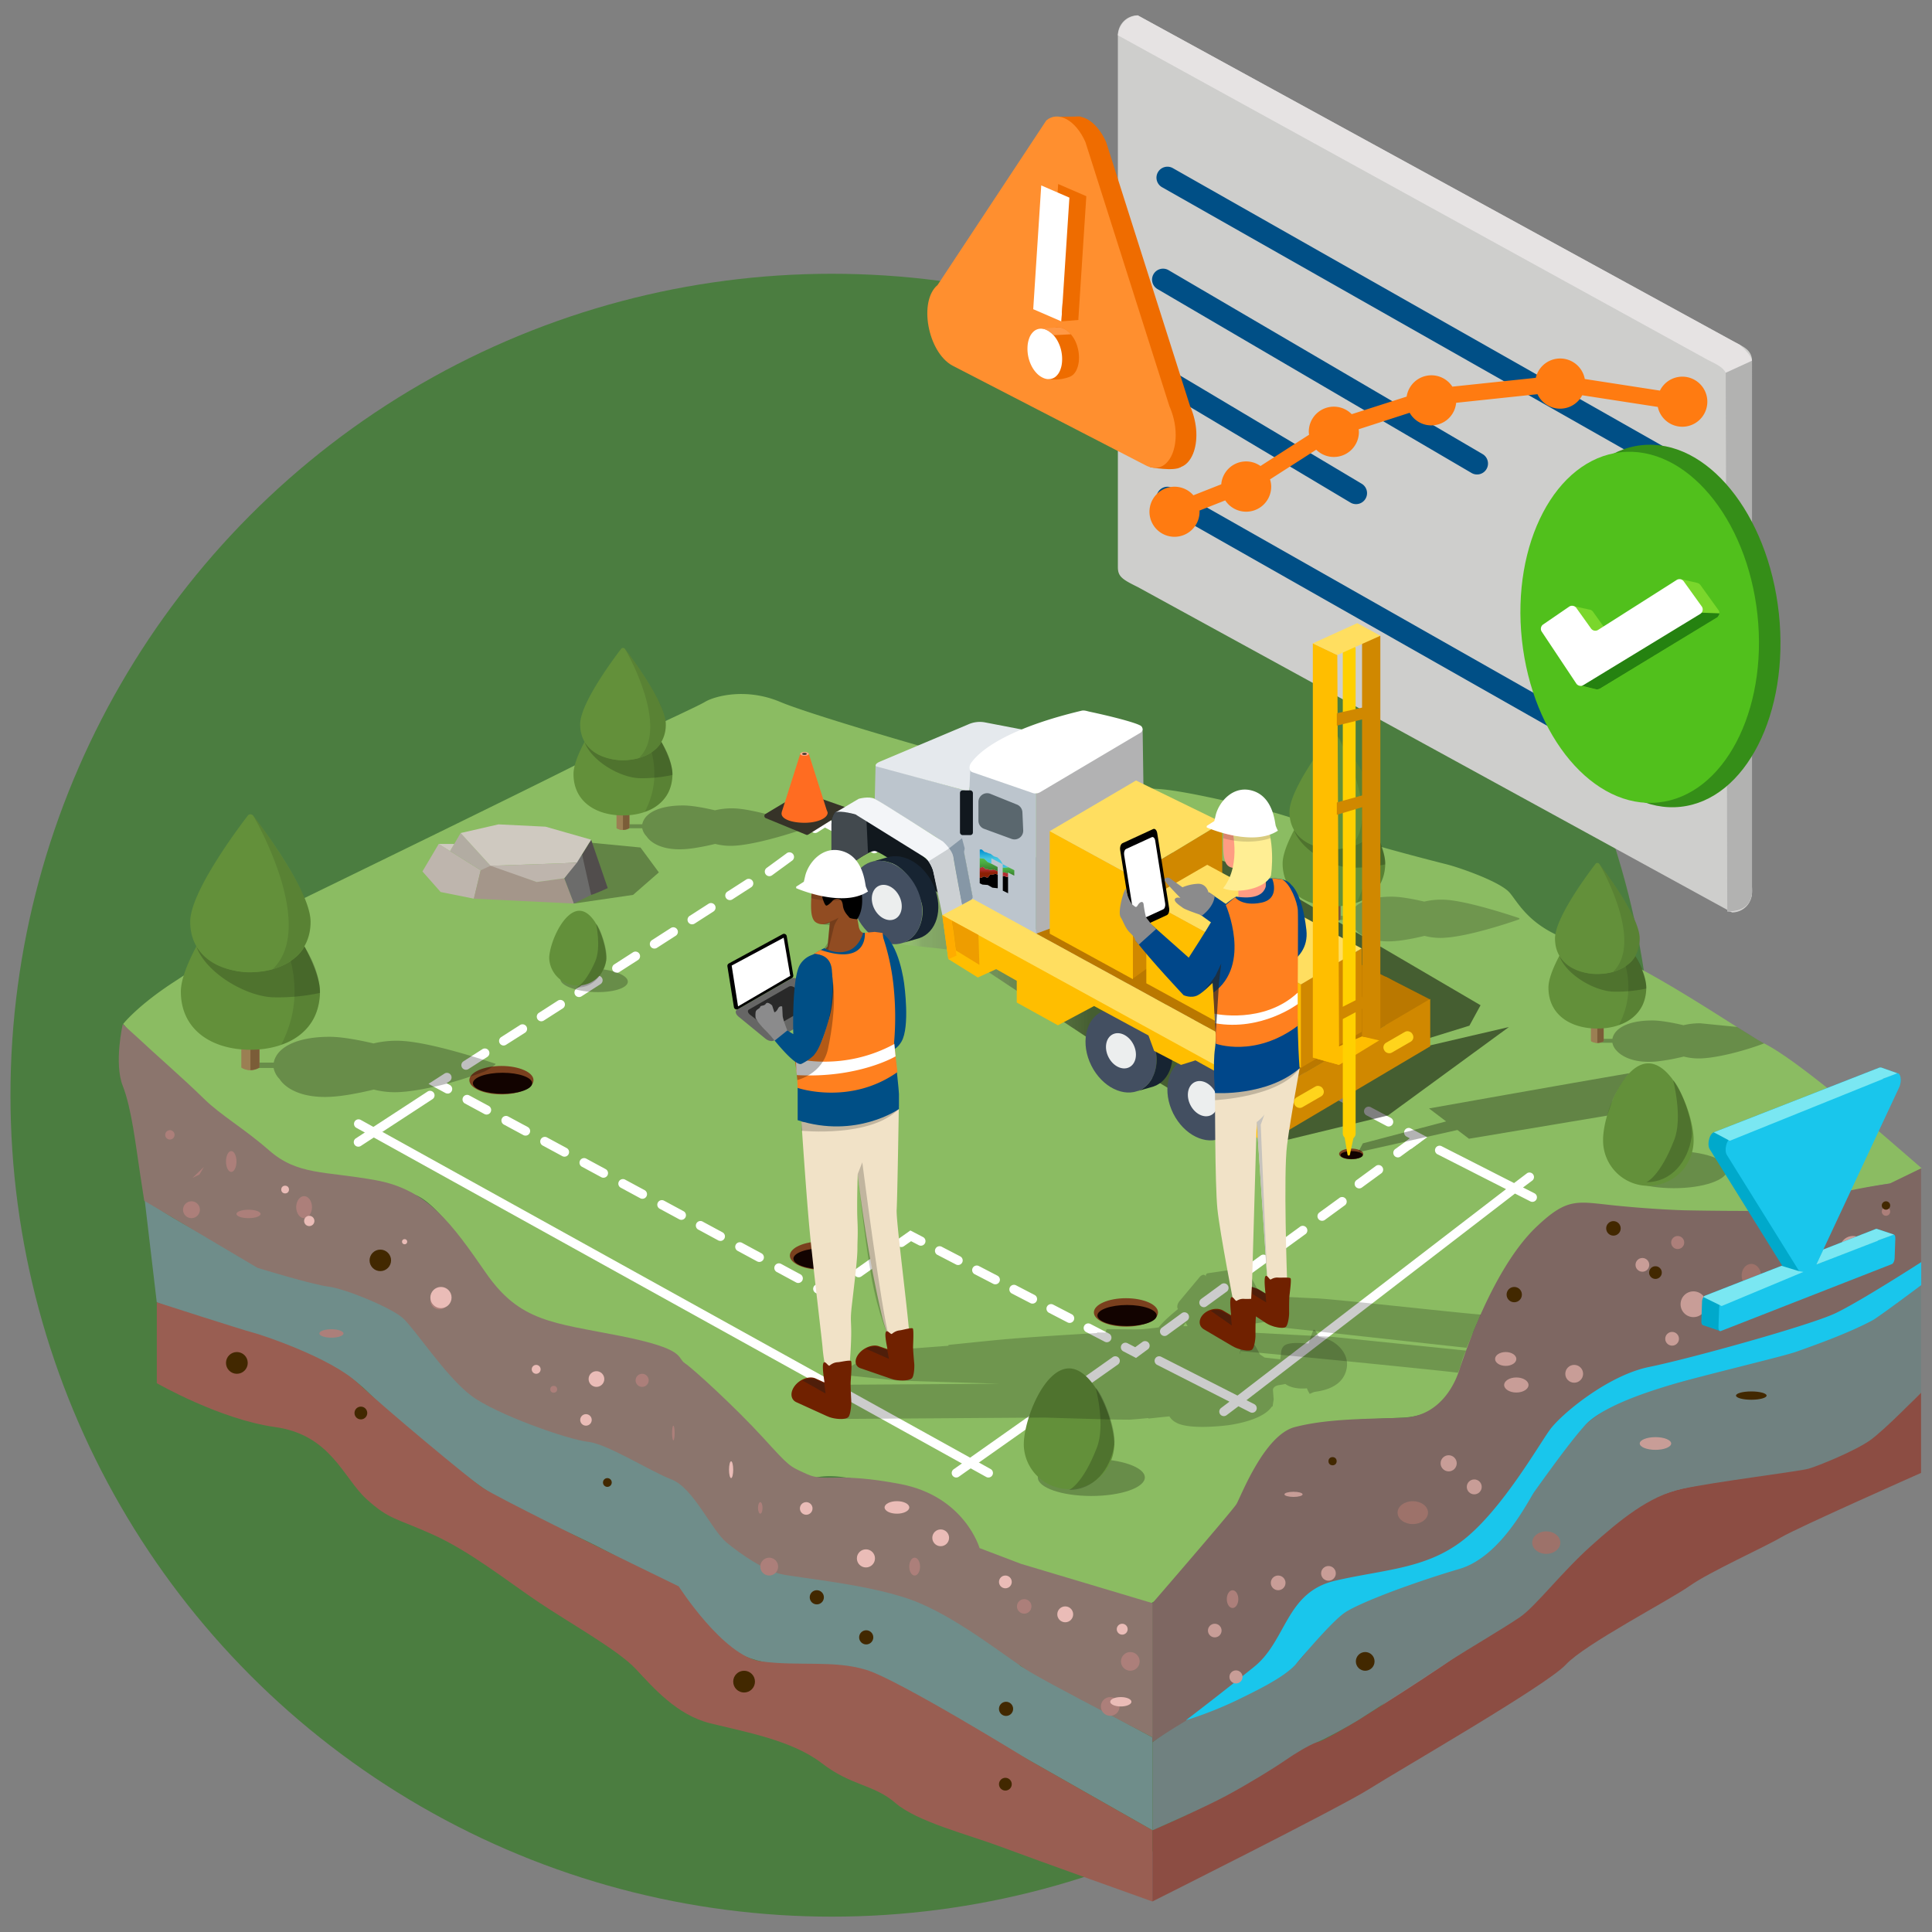 <?xml version="1.0" encoding="UTF-8"?> <svg xmlns="http://www.w3.org/2000/svg" xmlns:xlink="http://www.w3.org/1999/xlink" id="Layer_1" data-name="Layer 1" viewBox="0 0 1080 1080"><rect x="0" y="0" width="1080" height="1080" fill="#808080" stroke="none"/><defs><style>.cls-1{fill:#9b7f53;}.cls-2{fill:none;}.cls-3{fill:#4b7d40;}.cls-4{fill:#8bbc62;}.cls-5{fill:#6f8d8a;}.cls-10,.cls-11,.cls-13,.cls-14,.cls-15,.cls-16,.cls-17,.cls-18,.cls-30,.cls-5,.cls-6,.cls-7,.cls-8,.cls-9{fill-rule:evenodd;}.cls-6{fill:#995e52;}.cls-7{fill:#8c4d43;}.cls-8{fill:#708180;}.cls-9{fill:#7e6762;}.cls-10,.cls-96{fill:#19c6ec;}.cls-11{fill:#8b756d;}.cls-12,.cls-80{opacity:0.3;}.cls-13{fill:#beb5ad;}.cls-14{fill:#a4968a;}.cls-15{fill:#514d4c;}.cls-16{fill:#6c6c6b;}.cls-17{fill:#b2aca2;}.cls-18,.cls-19{fill:#cfc9c0;}.cls-20{opacity:0.25;}.cls-21{clip-path:url(#clip-path);}.cls-22{fill:#7b5d38;}.cls-23{fill:#63903a;}.cls-24{opacity:0.1;}.cls-25,.cls-37{opacity:0.2;}.cls-26{clip-path:url(#clip-path-2);}.cls-27{fill:#c89d97;}.cls-28{fill:#9d726a;}.cls-29,.cls-30{fill:#ac7f7a;}.cls-31{fill:#eabcb7;}.cls-32{fill:#422800;}.cls-33{clip-path:url(#clip-path-3);}.cls-34{fill:#7a401e;}.cls-35{fill:#120300;}.cls-36{fill:#fff;}.cls-38{clip-path:url(#clip-path-4);}.cls-39{fill:#cececc;}.cls-40{fill:#e6e3e3;}.cls-41{fill:#b2b2b1;}.cls-42{fill:#004f86;}.cls-43{fill:#ee6c00;}.cls-44{fill:#ef6c00;}.cls-45{fill:#ff8f2f;}.cls-46{fill:#ff9846;}.cls-47{fill:#ff7b11;}.cls-48{fill:#358e18;}.cls-49{fill:#51c01c;}.cls-50{fill:#7ad72c;}.cls-51{fill:#258210;}.cls-52{opacity:0.5;}.cls-53{fill:url(#shadow);}.cls-54{fill:#363328;}.cls-55{fill:#ff6c21;}.cls-56{fill:#ffad90;}.cls-57{fill:#172432;}.cls-58{fill:#434f61;}.cls-59{fill:#eceeee;}.cls-60{fill:#b2b2b3;}.cls-61{fill:#ba7800;}.cls-62{fill:#11181e;}.cls-63{fill:#bcc5cd;}.cls-64{clip-path:url(#clip-path-5);}.cls-65{fill:#42494e;}.cls-66{fill:#e5e9ed;}.cls-67{fill:#5a676e;}.cls-68{fill:#f3f5f8;}.cls-69{fill:#ffbe00;}.cls-70{fill:#d08800;}.cls-71{fill:#ffd41c;}.cls-72{fill:#ffde60;}.cls-73{fill:#ffd000;}.cls-74{clip-path:url(#clip-path-6);}.cls-75{fill:#8697a6;}.cls-76{clip-path:url(#clip-path-7);}.cls-77{fill:#ccd0d3;}.cls-78{fill:#ee9d00;}.cls-79{fill:#ffac00;}.cls-81{fill:#f1e2c7;}.cls-82{fill:#914c22;}.cls-83{fill:#ff801f;}.cls-84{opacity:0.15;}.cls-85{fill:#666665;}.cls-86{fill:#292929;}.cls-87{fill:#702100;}.cls-88{fill:#1f1a1a;opacity:0.4;}.cls-89{fill:#8b8b8c;}.cls-90{fill:#00478a;}.cls-91{fill:#ff9c83;}.cls-92{fill:#ffee94;}.cls-93{fill:#c7c3bd;}.cls-94{fill:#272727;opacity:0.7;}.cls-95{fill:#00a9cb;}.cls-97{clip-path:url(#clip-path-8);}.cls-98{fill:#7ae7f2;}.cls-99{fill:url(#linear-gradient);}.cls-100{fill:url(#linear-gradient-2);}.cls-101{fill:url(#linear-gradient-3);}.cls-102{fill:url(#linear-gradient-4);}.cls-103{fill:url(#linear-gradient-5);}.cls-104{fill:url(#linear-gradient-6);}</style><clipPath id="clip-path"><path class="cls-1" d="M344.68,455v7.95a6.83,6.83,0,0,0,7.13,0v-8.08Z"></path></clipPath><clipPath id="clip-path-2"><path class="cls-1" d="M889.4,574.11V582a6.74,6.74,0,0,0,7.05,0v-8Z"></path></clipPath><clipPath id="clip-path-3"><path class="cls-1" d="M742,505.77V514a7.08,7.08,0,0,0,7.39,0v-8.38Z"></path></clipPath><clipPath id="clip-path-4"><path class="cls-1" d="M135,585.62V596.8a9.59,9.59,0,0,0,10,0V585.44Z"></path></clipPath><linearGradient id="shadow" x1="494.66" y1="557.81" x2="843.5" y2="557.81" gradientUnits="userSpaceOnUse"><stop offset="0.02" stop-color="#fff" stop-opacity="0"></stop><stop offset="0.06" stop-color="#777" stop-opacity="0.53"></stop><stop offset="0.33"></stop></linearGradient><clipPath id="clip-path-5"><path class="cls-2" d="M467.17,453.68s-2.37,2.18-2.37,6.92v25.18L473,485s12-9.3,15.88-9.3,35.62,23.43,35.62,23.43l-2.29-15.22-13.37-11.43-31.53-19.11Z"></path></clipPath><clipPath id="clip-path-6"><path class="cls-2" d="M489,446.55l.27-18.16,52.35,14.1.35,18-3.09,15.8,5,26.19-6.1,3.59-5-27.39a28.62,28.62,0,0,0-9.39-10.65C517.13,464.05,489,446.55,489,446.55Z"></path></clipPath><clipPath id="clip-path-7"><path class="cls-2" d="M467.17,454.13,480,446.55s5.56-1.63,9,0,38.17,23.92,38.17,23.92,5.29,4.84,5.62,8.24,5,27.39,5,27.39l-11,5.53-5.2-25.08s-1.7-5.43-5-7.48-38.3-23.76-38.3-23.76S470.1,452.85,467.17,454.13Z"></path></clipPath><clipPath id="clip-path-8"><path class="cls-2" d="M1049.12,687h0a.72.72,0,0,0-.52,0l-42.84,16.76,46.3-99.05a10,10,0,0,0,.6-1.74l8.08-3-9.13-3.22-.31,0a1.45,1.45,0,0,0-.83.09L957.93,633c-2.38.93-3.77,6.85-2.2,9.37l40.49,65.1L953,724.36c-.8.31-1.48,1.78-1.54,3.28l-.39,11c0,1.36.46,2.23,1.14,2.16l-.09.05,9.49,3.2V737.2L1048,703.39c.79-.31,1.48-1.78,1.53-3.29l.24-6.66,8.93-3.31-9.56-3.18Z"></path></clipPath><linearGradient id="linear-gradient" x1="554.1" y1="608.71" x2="554.1" y2="598.83" gradientTransform="matrix(1, 0, 0, -1, 0, 1082)" gradientUnits="userSpaceOnUse"><stop offset="0.21" stop-color="#0091d0"></stop><stop offset="0.28" stop-color="#0d9ad3"></stop><stop offset="0.56" stop-color="#35b9dc"></stop><stop offset="0.7" stop-color="#45c5e0"></stop></linearGradient><linearGradient id="linear-gradient-2" x1="552.68" y1="597.99" x2="552.68" y2="593.94" gradientTransform="matrix(1, 0, 0, -1, 0, 1082)" gradientUnits="userSpaceOnUse"><stop offset="0.49" stop-color="#b22d30"></stop><stop offset="1" stop-color="#8c2004"></stop></linearGradient><linearGradient id="linear-gradient-3" x1="562.03" y1="593.27" x2="562.03" y2="588.85" xlink:href="#linear-gradient-2"></linearGradient><linearGradient id="linear-gradient-4" x1="562.21" y1="602.47" x2="562.21" y2="595.69" gradientTransform="matrix(1, 0, 0, -1, 0, 1082)" gradientUnits="userSpaceOnUse"><stop offset="0.22" stop-color="#0091d0"></stop><stop offset="0.26" stop-color="#0796d2"></stop><stop offset="0.42" stop-color="#22aad8"></stop><stop offset="0.58" stop-color="#35b9dc"></stop><stop offset="0.74" stop-color="#41c2df"></stop><stop offset="0.91" stop-color="#45c5e0"></stop></linearGradient><linearGradient id="linear-gradient-5" x1="552.68" y1="608.42" x2="552.68" y2="595.47" gradientTransform="matrix(1, 0, 0, -1, 0, 1082)" gradientUnits="userSpaceOnUse"><stop offset="0.53" stop-color="#50b848"></stop><stop offset="0.67" stop-color="#4bab42"></stop><stop offset="0.92" stop-color="#3d8831"></stop><stop offset="1" stop-color="#387c2b"></stop></linearGradient><linearGradient id="linear-gradient-6" x1="563.79" y1="603.54" x2="563.79" y2="591.84" gradientTransform="matrix(1, 0, 0, -1, 0, 1082)" gradientUnits="userSpaceOnUse"><stop offset="0.57" stop-color="#50b848"></stop><stop offset="0.94" stop-color="#387c2b"></stop></linearGradient></defs><circle class="cls-3" cx="465.04" cy="612.23" r="459.19"></circle><path class="cls-4" d="M231.44,667.7s-2.64-2.64-21.09-5.28-25.48-4.39-29-5.27,12.3,1.76-3.51-.88-15.82,5.94-30.76-11.09-13.18-14.39-31.64-27.57-21.09-9.67-29-22a217.5,217.5,0,0,0-17.58-23.22S76.78,562.25,97,549.07s66.79-43.94,66.79-43.94,159-77.33,166.08-81.72,58.86-27.78,64.14-31,22.92-8.17,42.22,0,119.38,37.18,139.2,40.69,55,7,71.66,7.91,58,11.42,65,13.18,43.06,14.06,54.48,17.58,35.15,9.66,42.18,11.42,29.88,9.67,35.15,15.82,12.3,21.63,41.3,28.83S974,577.19,986.28,583.34,1021.43,608,1032,616.79,1074.15,653,1074.15,653a36.29,36.29,0,0,1-17.58,8.52c-10.54,1.76-32.51,5.28-40.42,13.19s-58.87-1.76-74.69,4.39-43.94-10.52-65.91-3.49-47.09,56.22-51.84,68.52c-5.14,13.3-5.27,46.57-39.54,48.33s-63.25.29-78.21,21.09c-10.32,23.82-45.49,81.72-70.2,85.23-64.9-23.72-84.46-26.36-88-30.75s-22.84-22.85-35.15-30.76-16.69-7.91-40.42-11.42-20.15,8.79-36-8.79-52.34-64.15-89.46-67.66-61.72-14.06-74.9-35.15S242.67,671.29,231.44,667.7Z"></path><path class="cls-5" d="M80.63,668.61l7,59.37s39.48,15.08,39.07,16.25,51.15,6.32,79.27,34.21,74.35,64.21,97.52,72.41,68.17,32.81,70.86,38.67,23.68,37.49,61.8,41,66.81,12.88,77.66,18.74,130.36,73.82,130.36,73.82V971.22l-73.58-39.86s-31-28.74-46.52-35.66-47.29-12.34-59-14.06-49-9.38-59-22-22-31.16-30.65-35.15-46.82-21.09-46.82-21.09-48.9-15.65-57.05-20.71-46.34-48.41-46.34-48.41S206,722.72,175,715.74,81.54,674.51,80.63,668.61Z"></path><path class="cls-6" d="M87.66,728s48.77,15.72,53.43,16.84,43.64,14,59,28.37,61.94,53.2,69.66,58.42,69.93,35.77,69.93,35.77l39.73,19.39s24.92,39,45.84,41.9,40.77-.81,59,4.77,90.93,50.44,90.93,50.44l69,39.21v39.83s-65.61-23.43-84.36-30.46-47.09-14.06-59.28-24.6-24.52-9.38-41.2-22.27S415.73,968,397,963.33s-31.8-19.92-41.68-30.46-37-25.63-54.5-37.42-38-28.19-58.77-37.57-24.31-8.2-37.2-19.91-19.92-35.91-51-40.22-66.2-24.56-66.2-24.56Z"></path><path class="cls-7" d="M644.2,1062.92v-39.83s28.12-11.74,34.27-17,15.52-9.66,24-14.06,28.77-18.72,33.57-18.13,65.43-39,75.1-46,51-34.32,59.75-46.62,34.57-42.13,73.52-50,70.6-16.12,88.17-22.12,41.3-30.67,41.3-30.67v44.88s-69.42,30.76-78.21,36-40.12,19.33-51.26,27.24-58.58,32.51-69.12,43.94S782.25,989.4,765.51,1000,644.2,1062.92,644.2,1062.92Z"></path><path class="cls-8" d="M1073.9,778.44v-60l-27.24,19.68s-24.2-1.36-26.6,2.36-56.59,24.76-75.63,27.43-56.87,13.27-70,35.24-25.44,44.82-35.1,55.36-45.7,25.48-67.66,33.39-26.35-2.68-40.88,20.16-53.15,42.23-59.3,44-27.24,17.87-27.24,17.87v49.21s28.51-12.43,41.53-19.46,27.18-15.81,32.87-19.77,12.92-8.3,17.46-10,17.14-8.63,23.25-12.4,42.08-27.36,51.85-33.59,30-18.15,38.54-24,23.09-24.87,39.41-39.53,32.79-28.19,51-32.1,65.45-9.76,70.81-11.27S1037.2,811,1045.56,805,1073.9,778.44,1073.9,778.44Z"></path><path class="cls-9" d="M1073.9,718.4V653.11l-17.57,8.52s-32.11,4.38-36.27,8.78-4.11,6.06-27.88,6.4-51-.26-51-.26-16.15-.43-37.92-2.62-26.7-4.85-44.24,11.73c-26.22,24.79-42.71,78.93-43.79,81.75s-8.51,24.51-31.34,25.15-42.87.72-60.1,5.19-30.32,39.31-32.62,43.06-47,55.42-47,55.42v77.65s22.49-15.48,35.44-20.56,37.31-14.4,46.87-25.19,11.06-20.33,20.41-25.85S773.17,891.6,784.49,887s40.23-10.89,54.79-28.55,33-46.23,40.42-55.36,26.21-21.9,38-24.67,68.68-19.1,81.55-22.47a118.63,118.63,0,0,0,24.93-10.24l22.52-7.65Z"></path><path class="cls-10" d="M724.2,930.53s19-22.91,27.11-28.75,40.94-17.84,64.42-24.71,38.54-38.36,42-43.16,18.65-26.44,28.09-36.95,34.25-19.11,56.33-25.1,55.37-13.89,62-16.24c9.26-3.32,28.41-10,42.59-17.54,3.12-1.64,27.24-19.68,27.24-19.68V705.52s-33.68,21.73-47.74,28.49-81.43,25.46-104.42,30.14-49.07,26.36-55.41,35.08-26.47,44-47.61,61-45.05,17-72.55,23.43-27,33.39-45.07,48-38.28,30-38.28,30a220,220,0,0,0,27.57-10.77C703.89,944.39,717.59,937.63,724.2,930.53Z"></path><path class="cls-11" d="M68.62,572.51s-5,21.75,0,34.48,7.33,33.82,9.67,49l2.34,15.23,63.27,37.5s30.47,9.37,39.84,10.54,34.95,11.72,41.49,17.58,24.12,32.8,38.18,43.35,54.26,24.6,65.21,25.77,34.65,16.41,46.82,21.09,22.18,28.12,30.65,35.15,20.83,15.24,29.88,17.58,53.57,5.86,78.18,16.4,50.08,31.64,62,38.67,45.84,24.6,45.84,24.6l22.26,11.72v-75l-73.58-22-23.08-8.78s-8.29-28.91-44.25-35.8-41.92-.9-52.18-5.52-9.59-4-24.74-20.57-38.76-38.22-43.55-41.44,1.17-7.87-36.3-15.3-55.95-7.79-74.91-35.15-32.51-46.58-61.51-51.85S166.47,657.1,150.36,643c-14.25-12.45-26.81-19.44-36.33-28.78-11.72-11.49-27.78-25.39-36.91-34C74.37,577.67,68.62,572.51,68.62,572.51Z"></path><polygon class="cls-12" points="320.82 505.08 353.89 500.25 368.3 487.67 358.04 473.76 312.66 469.39 320.82 505.08"></polygon><polygon class="cls-13" points="236.15 487.13 245.24 471.77 268.7 486.48 264.9 502.37 246.3 498.63 236.15 487.13"></polygon><polygon class="cls-14" points="320.82 505.08 264.9 502.37 268.7 486.48 274.2 483.27 299.99 493.05 315.43 490.95 320.82 505.08"></polygon><path class="cls-15" d="M330.44,469.39c-.22.84-5.08,8.24-5.08,8.24s3.6,22.83,5.08,22.62,9.3-3.8,9.3-3.8Z"></path><polygon class="cls-16" points="320.82 505.08 330.44 500.25 325.36 477.63 315.43 490.95 320.82 505.08"></polygon><polygon class="cls-17" points="251.58 475.74 257.5 465.67 274.2 483.97 268.7 486.48 251.58 475.74"></polygon><polygon class="cls-18" points="245.24 471.77 253.91 471.77 251.58 475.74 245.24 471.77"></polygon><polygon class="cls-19" points="257.5 465.67 278.64 460.83 304.97 462.12 330.44 469.39 322.45 482.3 274.2 483.97 257.5 465.67"></polygon><polyline class="cls-13" points="274.2 483.97 322.45 482.3 315.43 490.95 299.99 493.05"></polyline><path class="cls-20" d="M384.52,474.53c2.7-.27,5.65-.74,8.69-1.34.88-.16,1.78-.34,2.72-.56,1.29-.28,2.58-.57,3.87-.88a34.65,34.65,0,0,0,11.76.93q1.8-.12,3.84-.42c15.06-2.09,35.86-9.48,35.86-9.48.67-.23.67-.68,0-.91-5.91-2-30.38-10-41.86-10a39.46,39.46,0,0,0-9.71,1.09h0c-6.75-1.57-13.22-2.7-17.86-2.7-14,0-21.66,4.58-22.8,10.51h-9.43V463H359a9.05,9.05,0,0,0,2.45,4.54C363.48,470.74,370.12,475.94,384.52,474.53Z"></path><path class="cls-1" d="M344.68,455v7.95a6.83,6.83,0,0,0,7.13,0v-8.08Z"></path><g class="cls-21"><rect class="cls-1" x="344.68" y="454.84" width="5.07" height="10.32"></rect><rect class="cls-1" x="349.76" y="454.84" width="0.01" height="10.32"></rect><rect class="cls-1" x="349.77" y="454.84" width="0.01" height="10.32"></rect><rect class="cls-1" x="349.79" y="454.84" width="0.01" height="10.32"></rect><rect class="cls-1" x="349.8" y="454.84" width="0.01" height="10.32"></rect><rect class="cls-1" x="349.82" y="454.84" width="0.01" height="10.32"></rect><rect class="cls-1" x="349.83" y="454.84" width="0.01" height="10.32"></rect><rect class="cls-1" x="349.85" y="454.84" width="0.01" height="10.32"></rect><rect class="cls-1" x="349.86" y="454.84" width="0.01" height="10.32"></rect><rect class="cls-1" x="349.88" y="454.84" width="0.01" height="10.32"></rect><rect class="cls-1" x="349.89" y="454.84" width="0.01" height="10.32"></rect><rect class="cls-1" x="349.9" y="454.84" width="0.01" height="10.32"></rect><rect class="cls-1" x="349.92" y="454.84" width="0.01" height="10.32"></rect><rect class="cls-1" x="349.93" y="454.84" width="0.01" height="10.32"></rect><rect class="cls-1" x="349.95" y="454.84" width="0.01" height="10.32"></rect><rect class="cls-1" x="349.96" y="454.84" width="0.01" height="10.32"></rect><rect class="cls-1" x="349.98" y="454.84" width="0.01" height="10.32"></rect><rect class="cls-1" x="349.99" y="454.84" width="0.01" height="10.32"></rect><rect class="cls-1" x="350.01" y="454.84" width="0.01" height="10.32"></rect><rect class="cls-1" x="350.02" y="454.84" width="0.01" height="10.32"></rect><rect class="cls-1" x="350.04" y="454.84" width="0.01" height="10.32"></rect><rect class="cls-1" x="350.05" y="454.84" width="0.01" height="10.32"></rect><rect class="cls-1" x="350.07" y="454.84" width="0.01" height="10.32"></rect><rect class="cls-1" x="350.08" y="454.84" width="0.01" height="10.32"></rect><rect class="cls-1" x="350.1" y="454.84" width="0.01" height="10.32"></rect><rect class="cls-1" x="350.11" y="454.84" width="0.01" height="10.32"></rect><rect class="cls-1" x="350.13" y="454.84" width="0.01" height="10.32"></rect><rect class="cls-1" x="350.14" y="454.84" width="0.01" height="10.32"></rect><rect class="cls-1" x="350.16" y="454.84" width="0.01" height="10.32"></rect><rect class="cls-1" x="350.17" y="454.84" width="0.01" height="10.32"></rect><rect class="cls-1" x="350.19" y="454.84" width="0.01" height="10.32"></rect><rect class="cls-1" x="350.2" y="454.84" width="0.01" height="10.32"></rect><rect class="cls-1" x="350.22" y="454.84" width="0.01" height="10.32"></rect><rect class="cls-1" x="350.23" y="454.84" width="0.01" height="10.32"></rect><rect class="cls-1" x="350.25" y="454.84" width="0.01" height="10.32"></rect><rect class="cls-1" x="350.26" y="454.84" width="0.01" height="10.32"></rect><rect class="cls-1" x="350.28" y="454.84" width="0.01" height="10.32"></rect><rect class="cls-1" x="350.29" y="454.84" width="0.01" height="10.32"></rect><rect class="cls-1" x="350.31" y="454.84" width="0.01" height="10.32"></rect><rect class="cls-1" x="350.32" y="454.84" width="0.01" height="10.32"></rect><rect class="cls-1" x="350.34" y="454.84" width="0.01" height="10.32"></rect><rect class="cls-1" x="350.35" y="454.84" width="0.01" height="10.32"></rect><rect class="cls-1" x="350.37" y="454.84" width="0.01" height="10.32"></rect><rect class="cls-1" x="350.38" y="454.84" width="0.01" height="10.32"></rect><rect class="cls-1" x="350.4" y="454.84" width="0.01" height="10.32"></rect><rect class="cls-1" x="350.41" y="454.84" width="0.01" height="10.32"></rect><rect class="cls-1" x="350.42" y="454.84" width="0.01" height="10.32"></rect><rect class="cls-1" x="350.44" y="454.84" width="0.01" height="10.32"></rect><rect class="cls-1" x="350.45" y="454.84" width="0.01" height="10.32"></rect><rect class="cls-1" x="350.47" y="454.84" width="0.01" height="10.32"></rect><rect class="cls-1" x="350.48" y="454.84" width="0.01" height="10.32"></rect><rect class="cls-1" x="350.5" y="454.84" width="0.01" height="10.32"></rect><rect class="cls-1" x="350.51" y="454.84" width="0.01" height="10.32"></rect><rect class="cls-1" x="350.53" y="454.84" width="0.01" height="10.32"></rect><rect class="cls-1" x="350.54" y="454.84" width="0.01" height="10.32"></rect><rect class="cls-1" x="350.56" y="454.84" width="0.01" height="10.32"></rect><rect class="cls-1" x="350.57" y="454.84" width="0.01" height="10.32"></rect><rect class="cls-1" x="350.59" y="454.84" width="0.01" height="10.32"></rect><rect class="cls-1" x="350.6" y="454.84" width="0.01" height="10.32"></rect><rect class="cls-1" x="350.62" y="454.84" width="0.01" height="10.32"></rect><rect class="cls-1" x="350.63" y="454.84" width="0.01" height="10.32"></rect><rect class="cls-1" x="350.65" y="454.84" width="0.01" height="10.32"></rect><rect class="cls-1" x="350.66" y="454.84" width="0.01" height="10.32"></rect><rect class="cls-1" x="350.68" y="454.84" width="0.01" height="10.32"></rect><rect class="cls-1" x="350.69" y="454.84" width="0.01" height="10.32"></rect><rect class="cls-1" x="350.71" y="454.84" width="0.01" height="10.32"></rect><rect class="cls-1" x="350.72" y="454.84" width="0.01" height="10.32"></rect><rect class="cls-1" x="350.74" y="454.84" width="0.01" height="10.32"></rect><rect class="cls-1" x="350.75" y="454.84" width="0.01" height="10.32"></rect><rect class="cls-1" x="350.77" y="454.84" width="0.01" height="10.32"></rect><rect class="cls-1" x="350.78" y="454.84" width="0.01" height="10.32"></rect><rect class="cls-1" x="350.8" y="454.84" width="0.01" height="10.32"></rect><rect class="cls-1" x="350.81" y="454.84" width="0.01" height="10.32"></rect><rect class="cls-1" x="350.83" y="454.84" width="0.01" height="10.32"></rect><rect class="cls-1" x="350.84" y="454.84" width="0.01" height="10.32"></rect><rect class="cls-1" x="350.86" y="454.84" width="0.01" height="10.32"></rect><rect class="cls-1" x="350.87" y="454.84" width="0.01" height="10.32"></rect><rect class="cls-1" x="350.89" y="454.84" width="0.01" height="10.32"></rect><rect class="cls-1" x="350.9" y="454.84" width="0.01" height="10.32"></rect><rect class="cls-1" x="350.92" y="454.84" width="0.01" height="10.32"></rect><rect class="cls-1" x="350.93" y="454.84" width="0.01" height="10.32"></rect><rect class="cls-1" x="350.95" y="454.84" width="0.01" height="10.32"></rect><rect class="cls-1" x="350.96" y="454.84" width="0.01" height="10.32"></rect><rect class="cls-1" x="350.97" y="454.84" width="0.01" height="10.32"></rect><rect class="cls-1" x="350.99" y="454.84" width="0.01" height="10.32"></rect><rect class="cls-1" x="351" y="454.84" width="0.01" height="10.32"></rect><rect class="cls-1" x="351.02" y="454.84" width="0.01" height="10.32"></rect><rect class="cls-1" x="351.03" y="454.84" width="0.01" height="10.32"></rect><rect class="cls-1" x="351.05" y="454.84" width="0.01" height="10.32"></rect><rect class="cls-1" x="351.06" y="454.84" width="0.01" height="10.32"></rect><rect class="cls-1" x="351.08" y="454.84" width="0.01" height="10.32"></rect><rect class="cls-1" x="351.09" y="454.84" width="0.01" height="10.32"></rect><rect class="cls-1" x="351.11" y="454.84" width="0.01" height="10.32"></rect><rect class="cls-1" x="351.12" y="454.84" width="0.01" height="10.32"></rect><rect class="cls-1" x="351.14" y="454.84" width="0.01" height="10.32"></rect><rect class="cls-1" x="351.15" y="454.84" width="0.01" height="10.32"></rect><rect class="cls-1" x="351.17" y="454.84" width="0.01" height="10.32"></rect><rect class="cls-1" x="351.18" y="454.84" width="0.01" height="10.32"></rect><rect class="cls-1" x="351.2" y="454.84" width="0.01" height="10.32"></rect><rect class="cls-1" x="351.21" y="454.84" width="0.01" height="10.32"></rect><rect class="cls-1" x="351.23" y="454.84" width="0.01" height="10.32"></rect><rect class="cls-1" x="351.24" y="454.84" width="0.01" height="10.32"></rect><rect class="cls-1" x="351.26" y="454.84" width="0.01" height="10.32"></rect><rect class="cls-1" x="351.27" y="454.84" width="0.01" height="10.32"></rect><rect class="cls-1" x="351.29" y="454.84" width="0.01" height="10.32"></rect><rect class="cls-1" x="351.3" y="454.84" width="0.01" height="10.32"></rect><rect class="cls-1" x="351.32" y="454.84" width="0.01" height="10.32"></rect><rect class="cls-1" x="351.33" y="454.84" width="0.01" height="10.32"></rect><rect class="cls-1" x="351.35" y="454.84" width="0.01" height="10.32"></rect><rect class="cls-1" x="351.36" y="454.84" width="0.01" height="10.32"></rect><rect class="cls-1" x="351.38" y="454.84" width="0.01" height="10.32"></rect><rect class="cls-1" x="351.39" y="454.84" width="0.01" height="10.32"></rect><rect class="cls-1" x="351.41" y="454.84" width="0.01" height="10.32"></rect><rect class="cls-1" x="351.42" y="454.84" width="0.01" height="10.32"></rect><rect class="cls-1" x="351.44" y="454.84" width="0.01" height="10.32"></rect><rect class="cls-1" x="351.45" y="454.84" width="0.01" height="10.32"></rect><rect class="cls-1" x="351.47" y="454.84" width="0.01" height="10.32"></rect><rect class="cls-1" x="351.48" y="454.84" width="0.01" height="10.32"></rect><rect class="cls-1" x="351.49" y="454.84" width="0.01" height="10.32"></rect><rect class="cls-1" x="351.51" y="454.84" width="0.01" height="10.32"></rect><rect class="cls-1" x="351.52" y="454.84" width="0.01" height="10.32"></rect><rect class="cls-1" x="351.54" y="454.84" width="0.01" height="10.32"></rect><rect class="cls-1" x="351.55" y="454.84" width="0.01" height="10.32"></rect><rect class="cls-1" x="351.57" y="454.84" width="0.01" height="10.32"></rect><rect class="cls-1" x="351.58" y="454.84" width="0.01" height="10.32"></rect><rect class="cls-1" x="351.6" y="454.84" width="0.01" height="10.32"></rect><rect class="cls-1" x="351.61" y="454.84" width="0.01" height="10.32"></rect><rect class="cls-1" x="351.63" y="454.84" width="0.01" height="10.32"></rect><rect class="cls-1" x="351.64" y="454.84" width="0.01" height="10.32"></rect><rect class="cls-1" x="351.66" y="454.84" width="0.01" height="10.32"></rect><rect class="cls-1" x="351.67" y="454.84" width="0.01" height="10.32"></rect><rect class="cls-1" x="351.69" y="454.84" width="0.01" height="10.32"></rect><rect class="cls-1" x="351.7" y="454.84" width="0.01" height="10.32"></rect><rect class="cls-1" x="351.72" y="454.84" width="0.01" height="10.32"></rect><rect class="cls-1" x="351.73" y="454.84" width="0.01" height="10.32"></rect><rect class="cls-1" x="351.75" y="454.84" width="0.01" height="10.32"></rect><rect class="cls-1" x="351.76" y="454.84" width="0.01" height="10.32"></rect><rect class="cls-1" x="351.78" y="454.84" width="0.01" height="10.32"></rect><rect class="cls-1" x="351.79" y="454.84" width="0.01" height="10.32"></rect></g><path class="cls-22" d="M348.24,463.91v-9.07l3.57.13v7.95A7.51,7.51,0,0,1,348.24,463.91Z"></path><path class="cls-23" d="M375.9,432.69c0,15.27-12.38,23.13-27.66,23.13s-27.65-7.86-27.65-23.13c0-13.38,21.2-41.86,26.48-48.74a1.52,1.52,0,0,1,2.4,0C354.82,390.8,375.9,419.31,375.9,432.69Z"></path><g class="cls-24"><path d="M349.13,389.14s12.67,11.29,20.62,25.56c.7,1.24,1.51,3,2.12,4.25a43.21,43.21,0,0,1,3.87,11.35c.64,3.84-.51,9.41-2.11,12.67a21.78,21.78,0,0,1-13.11,10.79C366.38,442,372.26,422.55,349.13,389.14Z"></path></g><g class="cls-25"><path d="M326.77,414.8A27.32,27.32,0,0,0,347.46,425c13.43.17,20.67-6.59,22.24-10.21,6.7,10.43,6.19,18.42,6.19,18.42A78.93,78.93,0,0,1,357.12,435C346.27,434.49,330.62,425.31,326.77,414.8Z"></path></g><path class="cls-23" d="M372.18,404.88c0,13.22-10.72,20-23.94,20s-23.93-6.81-23.93-20c0-11.57,18.35-36.22,22.91-42.18a1.32,1.32,0,0,1,2.08,0C353.93,368.63,372.18,393.3,372.18,404.88Z"></path><g class="cls-24"><path d="M357.13,423.75A22.05,22.05,0,0,0,365,420a18.17,18.17,0,0,0,6.78-18.45,41.42,41.42,0,0,0-3.64-9.81c-1.46-2.93-3.14-5.93-4.94-8.89A227.55,227.55,0,0,0,349.51,363S375,406.48,357.13,423.75Z"></path></g><path class="cls-20" d="M986.15,583.27s-14.94,5.81-29.66,7.86c-1.33.19-2.59.33-3.76.41a33.68,33.68,0,0,1-11.5-.92q-1.89.46-3.78.87c-.92.21-1.81.39-2.67.55-3,.58-5.86,1-8.5,1.3-14.08,1.38-20.57-3.7-22.57-6a8.71,8.71,0,0,1-2.38-4.44H892.1v-2.17h9.23c1.11-5.8,8.64-10.28,22.29-10.28,4.54,0,10.87,1.11,17.46,2.64h0a38.89,38.89,0,0,1,9.49-1.06L971,574.07l11.6,7.2,2.45,1.39Z"></path><path class="cls-1" d="M889.4,574.11V582a6.74,6.74,0,0,0,7.05,0v-8Z"></path><g class="cls-26"><rect class="cls-1" x="889.4" y="573.98" width="5.02" height="10.2"></rect><rect class="cls-1" x="894.42" y="573.98" width="0.01" height="10.2"></rect><rect class="cls-1" x="894.43" y="573.98" width="0.01" height="10.2"></rect><rect class="cls-1" x="894.45" y="573.98" width="0.01" height="10.2"></rect><rect class="cls-1" x="894.46" y="573.98" width="0.01" height="10.2"></rect><rect class="cls-1" x="894.48" y="573.98" width="0.01" height="10.2"></rect><rect class="cls-1" x="894.49" y="573.98" width="0.01" height="10.2"></rect><rect class="cls-1" x="894.51" y="573.98" width="0.01" height="10.2"></rect><rect class="cls-1" x="894.52" y="573.98" width="0.01" height="10.2"></rect><rect class="cls-1" x="894.54" y="573.98" width="0.01" height="10.2"></rect><rect class="cls-1" x="894.55" y="573.98" width="0.01" height="10.2"></rect><rect class="cls-1" x="894.57" y="573.98" width="0.01" height="10.2"></rect><rect class="cls-1" x="894.58" y="573.98" width="0.01" height="10.2"></rect><rect class="cls-1" x="894.6" y="573.98" width="0.01" height="10.2"></rect><rect class="cls-1" x="894.61" y="573.98" width="0.01" height="10.2"></rect><rect class="cls-1" x="894.63" y="573.98" width="0.01" height="10.2"></rect><rect class="cls-1" x="894.64" y="573.98" width="0.01" height="10.2"></rect><rect class="cls-1" x="894.66" y="573.98" width="0.01" height="10.2"></rect><rect class="cls-1" x="894.67" y="573.98" width="0.01" height="10.2"></rect><rect class="cls-1" x="894.68" y="573.98" width="0.01" height="10.2"></rect><rect class="cls-1" x="894.7" y="573.98" width="0.01" height="10.2"></rect><rect class="cls-1" x="894.71" y="573.98" width="0.01" height="10.2"></rect><rect class="cls-1" x="894.73" y="573.98" width="0.01" height="10.2"></rect><rect class="cls-1" x="894.74" y="573.98" width="0.01" height="10.2"></rect><rect class="cls-1" x="894.76" y="573.98" width="0.01" height="10.2"></rect><rect class="cls-1" x="894.77" y="573.98" width="0.01" height="10.2"></rect><rect class="cls-1" x="894.79" y="573.98" width="0.01" height="10.2"></rect><rect class="cls-1" x="894.8" y="573.98" width="0.01" height="10.2"></rect><rect class="cls-1" x="894.82" y="573.98" width="0.01" height="10.2"></rect><rect class="cls-1" x="894.83" y="573.98" width="0.01" height="10.2"></rect><rect class="cls-1" x="894.85" y="573.98" width="0.01" height="10.2"></rect><rect class="cls-1" x="894.86" y="573.98" width="0.01" height="10.2"></rect><rect class="cls-1" x="894.88" y="573.98" width="0.01" height="10.2"></rect><rect class="cls-1" x="894.89" y="573.98" width="0.01" height="10.2"></rect><rect class="cls-1" x="894.9" y="573.98" width="0.01" height="10.2"></rect><rect class="cls-1" x="894.92" y="573.98" width="0.01" height="10.2"></rect><rect class="cls-1" x="894.93" y="573.98" width="0.01" height="10.2"></rect><rect class="cls-1" x="894.95" y="573.98" width="0.01" height="10.2"></rect><rect class="cls-1" x="894.96" y="573.98" width="0.01" height="10.2"></rect><rect class="cls-1" x="894.98" y="573.98" width="0.01" height="10.2"></rect><rect class="cls-1" x="894.99" y="573.98" width="0.01" height="10.2"></rect><rect class="cls-1" x="895.01" y="573.98" width="0.01" height="10.2"></rect><rect class="cls-1" x="895.02" y="573.98" width="0.01" height="10.2"></rect><rect class="cls-1" x="895.04" y="573.98" width="0.01" height="10.2"></rect><rect class="cls-1" x="895.05" y="573.98" width="0.01" height="10.2"></rect><rect class="cls-1" x="895.07" y="573.98" width="0.01" height="10.2"></rect><rect class="cls-1" x="895.08" y="573.98" width="0.01" height="10.2"></rect><rect class="cls-1" x="895.1" y="573.98" width="0.01" height="10.2"></rect><rect class="cls-1" x="895.11" y="573.98" width="0.01" height="10.2"></rect><rect class="cls-1" x="895.13" y="573.98" width="0.01" height="10.2"></rect><rect class="cls-1" x="895.14" y="573.98" width="0.01" height="10.2"></rect><rect class="cls-1" x="895.15" y="573.98" width="0.01" height="10.2"></rect><rect class="cls-1" x="895.17" y="573.98" width="0.01" height="10.2"></rect><rect class="cls-1" x="895.18" y="573.98" width="0.01" height="10.2"></rect><rect class="cls-1" x="895.2" y="573.98" width="0.01" height="10.2"></rect><rect class="cls-1" x="895.21" y="573.98" width="0.01" height="10.2"></rect><rect class="cls-1" x="895.23" y="573.98" width="0.01" height="10.2"></rect><rect class="cls-1" x="895.24" y="573.98" width="0.01" height="10.2"></rect><rect class="cls-1" x="895.26" y="573.98" width="0.01" height="10.2"></rect><rect class="cls-1" x="895.27" y="573.98" width="0.01" height="10.2"></rect><rect class="cls-1" x="895.29" y="573.98" width="0.01" height="10.2"></rect><rect class="cls-1" x="895.3" y="573.98" width="0.01" height="10.2"></rect><rect class="cls-1" x="895.32" y="573.98" width="0.01" height="10.2"></rect><rect class="cls-1" x="895.33" y="573.98" width="0.01" height="10.2"></rect><rect class="cls-1" x="895.35" y="573.98" width="0.01" height="10.2"></rect><rect class="cls-1" x="895.36" y="573.98" width="0.01" height="10.2"></rect><rect class="cls-1" x="895.37" y="573.98" width="0.01" height="10.2"></rect><rect class="cls-1" x="895.39" y="573.98" width="0.01" height="10.2"></rect><rect class="cls-1" x="895.4" y="573.98" width="0.01" height="10.2"></rect><rect class="cls-1" x="895.42" y="573.98" width="0.01" height="10.2"></rect><rect class="cls-1" x="895.43" y="573.98" width="0.01" height="10.2"></rect><rect class="cls-1" x="895.45" y="573.98" width="0.01" height="10.2"></rect><rect class="cls-1" x="895.46" y="573.98" width="0.01" height="10.2"></rect><rect class="cls-1" x="895.48" y="573.98" width="0.01" height="10.2"></rect><rect class="cls-1" x="895.49" y="573.98" width="0.01" height="10.2"></rect><rect class="cls-1" x="895.51" y="573.98" width="0.01" height="10.2"></rect><rect class="cls-1" x="895.52" y="573.98" width="0.01" height="10.2"></rect><rect class="cls-1" x="895.54" y="573.98" width="0.01" height="10.2"></rect><rect class="cls-1" x="895.55" y="573.98" width="0.01" height="10.2"></rect><rect class="cls-1" x="895.57" y="573.98" width="0.01" height="10.2"></rect><rect class="cls-1" x="895.58" y="573.98" width="0.01" height="10.2"></rect><rect class="cls-1" x="895.6" y="573.98" width="0.01" height="10.2"></rect><rect class="cls-1" x="895.61" y="573.98" width="0.01" height="10.2"></rect><rect class="cls-1" x="895.62" y="573.98" width="0.01" height="10.2"></rect><rect class="cls-1" x="895.64" y="573.98" width="0.01" height="10.2"></rect><rect class="cls-1" x="895.65" y="573.98" width="0.01" height="10.2"></rect><rect class="cls-1" x="895.67" y="573.98" width="0.01" height="10.2"></rect><rect class="cls-1" x="895.68" y="573.98" width="0.01" height="10.2"></rect><rect class="cls-1" x="895.7" y="573.98" width="0.01" height="10.2"></rect><rect class="cls-1" x="895.71" y="573.98" width="0.01" height="10.2"></rect><rect class="cls-1" x="895.73" y="573.98" width="0.01" height="10.2"></rect><rect class="cls-1" x="895.74" y="573.98" width="0.01" height="10.2"></rect><rect class="cls-1" x="895.76" y="573.98" width="0.01" height="10.2"></rect><rect class="cls-1" x="895.77" y="573.98" width="0.01" height="10.2"></rect><rect class="cls-1" x="895.79" y="573.98" width="0.01" height="10.2"></rect><rect class="cls-1" x="895.8" y="573.98" width="0.01" height="10.2"></rect><rect class="cls-1" x="895.82" y="573.98" width="0.01" height="10.2"></rect><rect class="cls-1" x="895.83" y="573.98" width="0.01" height="10.2"></rect><rect class="cls-1" x="895.85" y="573.98" width="0.01" height="10.2"></rect><rect class="cls-1" x="895.86" y="573.98" width="0.01" height="10.2"></rect><rect class="cls-1" x="895.87" y="573.98" width="0.01" height="10.2"></rect><rect class="cls-1" x="895.89" y="573.98" width="0.01" height="10.2"></rect><rect class="cls-1" x="895.9" y="573.98" width="0.01" height="10.2"></rect><rect class="cls-1" x="895.92" y="573.98" width="0.01" height="10.2"></rect><rect class="cls-1" x="895.93" y="573.98" width="0.01" height="10.2"></rect><rect class="cls-1" x="895.95" y="573.98" width="0.01" height="10.2"></rect><rect class="cls-1" x="895.96" y="573.98" width="0.01" height="10.2"></rect><rect class="cls-1" x="895.98" y="573.98" width="0.01" height="10.2"></rect><rect class="cls-1" x="895.99" y="573.98" width="0.01" height="10.2"></rect><rect class="cls-1" x="896.01" y="573.98" width="0.01" height="10.2"></rect><rect class="cls-1" x="896.02" y="573.98" width="0.01" height="10.2"></rect><rect class="cls-1" x="896.04" y="573.98" width="0.01" height="10.2"></rect><rect class="cls-1" x="896.05" y="573.98" width="0.01" height="10.2"></rect><rect class="cls-1" x="896.07" y="573.98" width="0.01" height="10.2"></rect><rect class="cls-1" x="896.08" y="573.98" width="0.01" height="10.2"></rect><rect class="cls-1" x="896.09" y="573.98" width="0.01" height="10.2"></rect><rect class="cls-1" x="896.11" y="573.98" width="0.01" height="10.2"></rect><rect class="cls-1" x="896.12" y="573.98" width="0.01" height="10.2"></rect><rect class="cls-1" x="896.14" y="573.98" width="0.01" height="10.2"></rect><rect class="cls-1" x="896.15" y="573.98" width="0.01" height="10.2"></rect><rect class="cls-1" x="896.17" y="573.98" width="0.01" height="10.2"></rect><rect class="cls-1" x="896.18" y="573.98" width="0.01" height="10.2"></rect><rect class="cls-1" x="896.2" y="573.98" width="0.01" height="10.2"></rect><rect class="cls-1" x="896.21" y="573.98" width="0.01" height="10.2"></rect><rect class="cls-1" x="896.23" y="573.98" width="0.01" height="10.2"></rect><rect class="cls-1" x="896.24" y="573.98" width="0.01" height="10.2"></rect><rect class="cls-1" x="896.26" y="573.98" width="0.01" height="10.2"></rect><rect class="cls-1" x="896.27" y="573.98" width="0.01" height="10.2"></rect><rect class="cls-1" x="896.29" y="573.98" width="0.01" height="10.2"></rect><rect class="cls-1" x="896.3" y="573.98" width="0.01" height="10.2"></rect><rect class="cls-1" x="896.32" y="573.98" width="0.01" height="10.2"></rect><rect class="cls-1" x="896.33" y="573.98" width="0.01" height="10.2"></rect><rect class="cls-1" x="896.34" y="573.98" width="0.01" height="10.2"></rect><rect class="cls-1" x="896.36" y="573.98" width="0.01" height="10.2"></rect><rect class="cls-1" x="896.37" y="573.98" width="0.01" height="10.2"></rect><rect class="cls-1" x="896.39" y="573.98" width="0.01" height="10.2"></rect><rect class="cls-1" x="896.4" y="573.98" width="0.01" height="10.2"></rect><rect class="cls-1" x="896.42" y="573.98" width="0.01" height="10.2"></rect><rect class="cls-1" x="896.43" y="573.98" width="0.01" height="10.2"></rect></g><path class="cls-22" d="M892.93,583v-9l3.52.13V582A7.52,7.52,0,0,1,892.93,583Z"></path><path class="cls-23" d="M920.27,552.08c0,15.1-12.25,22.88-27.34,22.88s-27.34-7.78-27.34-22.88c0-13.22,20.95-41.37,26.17-48.17a1.5,1.5,0,0,1,2.37,0C899.42,510.68,920.27,538.86,920.27,552.08Z"></path><g class="cls-24"><path d="M893.8,509s12.53,11.16,20.39,25.27c.69,1.23,1.49,2.94,2.09,4.21a42.54,42.54,0,0,1,3.83,11.21c.63,3.81-.51,9.31-2.09,12.53a21.52,21.52,0,0,1-13,10.67C910.85,561.3,916.66,542.06,893.8,509Z"></path></g><g class="cls-25"><path d="M871.7,534.4a27,27,0,0,0,20.45,10.1c13.28.16,20.43-6.52,22-10.1,6.62,10.31,6.12,18.21,6.12,18.21a78.41,78.41,0,0,1-18.56,1.72C891,553.86,875.51,544.79,871.7,534.4Z"></path></g><path class="cls-23" d="M916.59,524.59c0,13.07-10.59,19.8-23.66,19.8s-23.67-6.73-23.67-19.8c0-11.44,18.14-35.81,22.66-41.7a1.3,1.3,0,0,1,2.05,0C898.55,488.75,916.59,513.14,916.59,524.59Z"></path><g class="cls-24"><path d="M901.71,543.25a21.58,21.58,0,0,0,7.77-3.72,18,18,0,0,0,6.71-18.24,41.59,41.59,0,0,0-3.61-9.7c-1.44-2.89-3.1-5.86-4.88-8.79a227,227,0,0,0-13.52-19.65S919.36,526.17,901.71,543.25Z"></path></g><ellipse class="cls-27" cx="723.09" cy="835.35" rx="5.08" ry="1.44"></ellipse><ellipse class="cls-28" cx="789.76" cy="845.57" rx="8.51" ry="6.4"></ellipse><circle class="cls-27" cx="809.81" cy="818" r="4.51"></circle><ellipse class="cls-27" cx="847.64" cy="774.22" rx="6.81" ry="4.21"></ellipse><ellipse class="cls-28" cx="864.37" cy="862.33" rx="7.86" ry="6.3"></ellipse><circle class="cls-27" cx="946.65" cy="729.08" r="7.2"></circle><ellipse class="cls-28" cx="978.99" cy="712.97" rx="5.41" ry="6.44"></ellipse><circle class="cls-27" cx="1035.8" cy="698.22" r="7.3"></circle><circle class="cls-29" cx="937.84" cy="694.58" r="3.65"></circle><ellipse class="cls-27" cx="925.41" cy="806.92" rx="8.79" ry="3.55"></ellipse><circle class="cls-27" cx="679.06" cy="911.49" r="3.81"></circle><circle class="cls-27" cx="714.5" cy="884.84" r="4.11"></circle><ellipse class="cls-29" cx="689.01" cy="893.92" rx="3.22" ry="4.97"></ellipse><circle class="cls-27" cx="824.12" cy="831.18" r="4.17"></circle><ellipse class="cls-27" cx="841.7" cy="759.67" rx="5.94" ry="3.87"></ellipse><circle class="cls-27" cx="934.72" cy="748.39" r="3.84"></circle><circle class="cls-27" cx="918.1" cy="707.06" r="3.84"></circle><circle class="cls-27" cx="996.15" cy="725.85" r="3.97"></circle><circle class="cls-29" cx="1054.28" cy="677.29" r="2.35"></circle><circle class="cls-27" cx="879.99" cy="767.96" r="4.98"></circle><circle class="cls-27" cx="742.62" cy="879.52" r="4.11"></circle><circle class="cls-27" cx="690.92" cy="937.41" r="3.66"></circle><polyline class="cls-30" points="107.58 658.48 111.48 656.55 114.03 652.3"></polyline><ellipse class="cls-29" cx="129.26" cy="649.28" rx="2.93" ry="5.83"></ellipse><circle class="cls-29" cx="107.03" cy="676.24" r="4.72"></circle><ellipse class="cls-29" cx="138.92" cy="678.6" rx="6.74" ry="2.36"></ellipse><ellipse class="cls-29" cx="169.99" cy="674.81" rx="4.41" ry="6.16"></ellipse><circle class="cls-29" cx="245.6" cy="726.92" r="5.04"></circle><circle class="cls-29" cx="309.52" cy="776.62" r="1.92"></circle><circle class="cls-29" cx="358.96" cy="771.62" r="3.66"></circle><ellipse class="cls-29" cx="376.41" cy="801.06" rx="0.72" ry="4.1"></ellipse><ellipse class="cls-29" cx="425" cy="842.93" rx="1.26" ry="3.23"></ellipse><circle class="cls-29" cx="429.99" cy="875.74" r="4.99"></circle><ellipse class="cls-29" cx="511.3" cy="875.74" rx="3.02" ry="4.99"></ellipse><circle class="cls-29" cx="572.54" cy="897.98" r="4.06"></circle><circle class="cls-29" cx="631.85" cy="928.73" r="5.23"></circle><circle class="cls-29" cx="620.62" cy="953.92" r="5.23"></circle><circle class="cls-31" cx="159.38" cy="664.97" r="2.16"></circle><circle class="cls-31" cx="172.88" cy="682.52" r="2.88"></circle><circle class="cls-31" cx="246.5" cy="725.34" r="5.93"></circle><circle class="cls-31" cx="333.42" cy="770.89" r="4.39"></circle><circle class="cls-31" cx="299.73" cy="765.47" r="2.49"></circle><circle class="cls-31" cx="226.18" cy="694.12" r="1.44"></circle><ellipse class="cls-31" cx="408.7" cy="821.57" rx="1.17" ry="4.7"></ellipse><circle class="cls-31" cx="450.68" cy="843.23" r="3.53"></circle><circle class="cls-31" cx="484.06" cy="871.15" r="5.06"></circle><circle class="cls-31" cx="525.85" cy="859.65" r="4.69"></circle><ellipse class="cls-31" cx="501.39" cy="842.66" rx="6.9" ry="3.5"></ellipse><circle class="cls-31" cx="562.01" cy="884.3" r="3.57"></circle><circle class="cls-31" cx="595.47" cy="902.42" r="4.44"></circle><ellipse class="cls-31" cx="626.55" cy="951.3" rx="5.93" ry="2.62"></ellipse><circle class="cls-31" cx="627.32" cy="910.73" r="3.05"></circle><circle class="cls-31" cx="327.56" cy="793.74" r="3.22"></circle><circle class="cls-32" cx="212.6" cy="704.55" r="6.01"></circle><circle class="cls-32" cx="339.52" cy="828.72" r="2.45"></circle><circle class="cls-32" cx="456.6" cy="892.9" r="3.96"></circle><circle class="cls-32" cx="484.22" cy="915.29" r="3.96"></circle><circle class="cls-32" cx="562.39" cy="955.26" r="3.96"></circle><circle class="cls-32" cx="201.73" cy="789.88" r="3.57"></circle><circle class="cls-32" cx="132.41" cy="761.88" r="6.08"></circle><circle class="cls-32" cx="415.95" cy="940.04" r="6.08"></circle><circle class="cls-32" cx="562.01" cy="997.37" r="3.57"></circle><circle class="cls-32" cx="763.16" cy="928.73" r="5.23"></circle><circle class="cls-32" cx="925.41" cy="711.38" r="3.55"></circle><ellipse class="cls-32" cx="978.99" cy="780.14" rx="8.55" ry="2.32"></ellipse><circle class="cls-32" cx="1054.28" cy="673.88" r="2.35"></circle><circle class="cls-32" cx="901.92" cy="686.67" r="4.06"></circle><circle class="cls-32" cx="846.47" cy="723.69" r="4.28"></circle><circle class="cls-32" cx="744.91" cy="816.82" r="2.29"></circle><ellipse class="cls-29" cx="185.27" cy="745.41" rx="6.74" ry="2.36"></ellipse><circle class="cls-29" cx="94.97" cy="634.39" r="2.62"></circle><g class="cls-25"><path d="M780.71,526c2.76-.27,5.77-.75,8.88-1.36.9-.17,1.82-.36,2.79-.58,1.31-.28,2.63-.58,3.94-.9a35.38,35.38,0,0,0,12,1c1.22-.08,2.53-.23,3.92-.42,15.39-2.14,36.65-9.7,36.65-9.7.69-.23.68-.69,0-.92-6-2-31-10.22-42.79-10.22a40.68,40.68,0,0,0-9.92,1.1h0c-6.89-1.61-13.51-2.76-18.25-2.76-14.26,0-22.14,4.68-23.3,10.74H745v2.27h9.64a9.14,9.14,0,0,0,2.5,4.63C759.2,522.1,766,527.41,780.71,526Z"></path></g><path class="cls-1" d="M742,505.77V514a7.08,7.08,0,0,0,7.39,0v-8.38Z"></path><g class="cls-33"><rect class="cls-1" x="741.95" y="505.64" width="5.26" height="10.7"></rect><rect class="cls-1" x="747.21" y="505.64" width="0.02" height="10.7"></rect><rect class="cls-1" x="747.23" y="505.64" width="0.02" height="10.7"></rect><rect class="cls-1" x="747.24" y="505.64" width="0.02" height="10.7"></rect><rect class="cls-1" x="747.26" y="505.64" width="0.02" height="10.7"></rect><rect class="cls-1" x="747.28" y="505.64" width="0.02" height="10.7"></rect><rect class="cls-1" x="747.29" y="505.64" width="0.02" height="10.7"></rect><rect class="cls-1" x="747.31" y="505.64" width="0.02" height="10.7"></rect><rect class="cls-1" x="747.32" y="505.64" width="0.02" height="10.7"></rect><rect class="cls-1" x="747.34" y="505.64" width="0.02" height="10.7"></rect><rect class="cls-1" x="747.35" y="505.64" width="0.02" height="10.7"></rect><rect class="cls-1" x="747.37" y="505.64" width="0.02" height="10.7"></rect><rect class="cls-1" x="747.38" y="505.64" width="0.02" height="10.7"></rect><rect class="cls-1" x="747.4" y="505.64" width="0.02" height="10.7"></rect><rect class="cls-1" x="747.41" y="505.64" width="0.02" height="10.7"></rect><rect class="cls-1" x="747.43" y="505.64" width="0.02" height="10.7"></rect><rect class="cls-1" x="747.44" y="505.64" width="0.02" height="10.7"></rect><rect class="cls-1" x="747.46" y="505.64" width="0.02" height="10.7"></rect><rect class="cls-1" x="747.48" y="505.64" width="0.02" height="10.7"></rect><rect class="cls-1" x="747.49" y="505.64" width="0.02" height="10.7"></rect><rect class="cls-1" x="747.51" y="505.64" width="0.02" height="10.7"></rect><rect class="cls-1" x="747.52" y="505.64" width="0.02" height="10.7"></rect><rect class="cls-1" x="747.54" y="505.64" width="0.02" height="10.7"></rect><rect class="cls-1" x="747.55" y="505.64" width="0.02" height="10.7"></rect><rect class="cls-1" x="747.57" y="505.64" width="0.02" height="10.7"></rect><rect class="cls-1" x="747.58" y="505.64" width="0.02" height="10.7"></rect><rect class="cls-1" x="747.6" y="505.64" width="0.02" height="10.7"></rect><rect class="cls-1" x="747.61" y="505.64" width="0.02" height="10.7"></rect><rect class="cls-1" x="747.63" y="505.64" width="0.02" height="10.7"></rect><rect class="cls-1" x="747.65" y="505.64" width="0.02" height="10.7"></rect><rect class="cls-1" x="747.66" y="505.64" width="0.02" height="10.7"></rect><rect class="cls-1" x="747.68" y="505.64" width="0.02" height="10.7"></rect><rect class="cls-1" x="747.69" y="505.64" width="0.02" height="10.7"></rect><rect class="cls-1" x="747.71" y="505.64" width="0.02" height="10.7"></rect><rect class="cls-1" x="747.72" y="505.64" width="0.02" height="10.7"></rect><rect class="cls-1" x="747.74" y="505.64" width="0.02" height="10.7"></rect><rect class="cls-1" x="747.75" y="505.64" width="0.02" height="10.7"></rect><rect class="cls-1" x="747.77" y="505.64" width="0.02" height="10.7"></rect><rect class="cls-1" x="747.78" y="505.64" width="0.02" height="10.7"></rect><rect class="cls-1" x="747.8" y="505.64" width="0.02" height="10.7"></rect><rect class="cls-1" x="747.81" y="505.64" width="0.02" height="10.7"></rect><rect class="cls-1" x="747.83" y="505.64" width="0.02" height="10.7"></rect><rect class="cls-1" x="747.85" y="505.64" width="0.02" height="10.7"></rect><rect class="cls-1" x="747.86" y="505.64" width="0.02" height="10.7"></rect><rect class="cls-1" x="747.88" y="505.64" width="0.02" height="10.7"></rect><rect class="cls-1" x="747.89" y="505.64" width="0.02" height="10.7"></rect><rect class="cls-1" x="747.91" y="505.64" width="0.02" height="10.7"></rect><rect class="cls-1" x="747.92" y="505.64" width="0.02" height="10.7"></rect><rect class="cls-1" x="747.94" y="505.64" width="0.02" height="10.7"></rect><rect class="cls-1" x="747.95" y="505.64" width="0.02" height="10.7"></rect><rect class="cls-1" x="747.97" y="505.64" width="0.02" height="10.7"></rect><rect class="cls-1" x="747.98" y="505.64" width="0.02" height="10.7"></rect><rect class="cls-1" x="748" y="505.64" width="0.02" height="10.7"></rect><rect class="cls-1" x="748.01" y="505.64" width="0.02" height="10.7"></rect><rect class="cls-1" x="748.03" y="505.64" width="0.02" height="10.7"></rect><rect class="cls-1" x="748.05" y="505.64" width="0.02" height="10.7"></rect><rect class="cls-1" x="748.06" y="505.64" width="0.02" height="10.7"></rect><rect class="cls-1" x="748.08" y="505.64" width="0.02" height="10.7"></rect><rect class="cls-1" x="748.09" y="505.64" width="0.02" height="10.7"></rect><rect class="cls-1" x="748.11" y="505.64" width="0.02" height="10.7"></rect><rect class="cls-1" x="748.12" y="505.64" width="0.02" height="10.7"></rect><rect class="cls-1" x="748.14" y="505.64" width="0.02" height="10.7"></rect><rect class="cls-1" x="748.15" y="505.64" width="0.02" height="10.7"></rect><rect class="cls-1" x="748.17" y="505.64" width="0.02" height="10.7"></rect><rect class="cls-1" x="748.18" y="505.64" width="0.02" height="10.7"></rect><rect class="cls-1" x="748.2" y="505.64" width="0.02" height="10.7"></rect><rect class="cls-1" x="748.22" y="505.64" width="0.02" height="10.7"></rect><rect class="cls-1" x="748.23" y="505.64" width="0.02" height="10.7"></rect><rect class="cls-1" x="748.25" y="505.64" width="0.02" height="10.7"></rect><rect class="cls-1" x="748.26" y="505.64" width="0.02" height="10.7"></rect><rect class="cls-1" x="748.28" y="505.64" width="0.02" height="10.7"></rect><rect class="cls-1" x="748.29" y="505.64" width="0.02" height="10.7"></rect><rect class="cls-1" x="748.31" y="505.64" width="0.02" height="10.7"></rect><rect class="cls-1" x="748.32" y="505.64" width="0.02" height="10.7"></rect><rect class="cls-1" x="748.34" y="505.64" width="0.02" height="10.7"></rect><rect class="cls-1" x="748.35" y="505.64" width="0.02" height="10.7"></rect><rect class="cls-1" x="748.37" y="505.64" width="0.02" height="10.7"></rect><rect class="cls-1" x="748.38" y="505.64" width="0.02" height="10.7"></rect><rect class="cls-1" x="748.4" y="505.64" width="0.02" height="10.7"></rect><rect class="cls-1" x="748.42" y="505.64" width="0.02" height="10.7"></rect><rect class="cls-1" x="748.43" y="505.64" width="0.02" height="10.7"></rect><rect class="cls-1" x="748.45" y="505.64" width="0.02" height="10.7"></rect><rect class="cls-1" x="748.46" y="505.64" width="0.02" height="10.7"></rect><rect class="cls-1" x="748.48" y="505.64" width="0.02" height="10.7"></rect><rect class="cls-1" x="748.49" y="505.64" width="0.02" height="10.7"></rect><rect class="cls-1" x="748.51" y="505.64" width="0.02" height="10.7"></rect><rect class="cls-1" x="748.52" y="505.64" width="0.02" height="10.7"></rect><rect class="cls-1" x="748.54" y="505.64" width="0.02" height="10.7"></rect><rect class="cls-1" x="748.55" y="505.64" width="0.02" height="10.7"></rect><rect class="cls-1" x="748.57" y="505.64" width="0.02" height="10.7"></rect><rect class="cls-1" x="748.59" y="505.64" width="0.02" height="10.7"></rect><rect class="cls-1" x="748.6" y="505.64" width="0.02" height="10.7"></rect><rect class="cls-1" x="748.62" y="505.64" width="0.02" height="10.7"></rect><rect class="cls-1" x="748.63" y="505.64" width="0.02" height="10.7"></rect><rect class="cls-1" x="748.65" y="505.64" width="0.02" height="10.7"></rect><rect class="cls-1" x="748.66" y="505.64" width="0.02" height="10.7"></rect><rect class="cls-1" x="748.68" y="505.64" width="0.02" height="10.7"></rect><rect class="cls-1" x="748.69" y="505.64" width="0.02" height="10.7"></rect><rect class="cls-1" x="748.71" y="505.64" width="0.02" height="10.7"></rect><rect class="cls-1" x="748.72" y="505.64" width="0.02" height="10.7"></rect><rect class="cls-1" x="748.74" y="505.64" width="0.02" height="10.7"></rect><rect class="cls-1" x="748.75" y="505.64" width="0.02" height="10.7"></rect><rect class="cls-1" x="748.77" y="505.64" width="0.02" height="10.7"></rect><rect class="cls-1" x="748.79" y="505.64" width="0.02" height="10.7"></rect><rect class="cls-1" x="748.8" y="505.64" width="0.02" height="10.7"></rect><rect class="cls-1" x="748.82" y="505.64" width="0.02" height="10.7"></rect><rect class="cls-1" x="748.83" y="505.64" width="0.02" height="10.7"></rect><rect class="cls-1" x="748.85" y="505.64" width="0.02" height="10.7"></rect><rect class="cls-1" x="748.86" y="505.64" width="0.02" height="10.7"></rect><rect class="cls-1" x="748.88" y="505.64" width="0.02" height="10.7"></rect><rect class="cls-1" x="748.89" y="505.64" width="0.02" height="10.7"></rect><rect class="cls-1" x="748.91" y="505.64" width="0.02" height="10.7"></rect><rect class="cls-1" x="748.92" y="505.64" width="0.02" height="10.7"></rect><rect class="cls-1" x="748.94" y="505.64" width="0.02" height="10.7"></rect><rect class="cls-1" x="748.96" y="505.64" width="0.02" height="10.7"></rect><rect class="cls-1" x="748.97" y="505.64" width="0.02" height="10.7"></rect><rect class="cls-1" x="748.99" y="505.64" width="0.02" height="10.7"></rect><rect class="cls-1" x="749" y="505.64" width="0.02" height="10.7"></rect><rect class="cls-1" x="749.02" y="505.64" width="0.02" height="10.7"></rect><rect class="cls-1" x="749.03" y="505.64" width="0.02" height="10.7"></rect><rect class="cls-1" x="749.05" y="505.64" width="0.02" height="10.7"></rect><rect class="cls-1" x="749.06" y="505.64" width="0.02" height="10.7"></rect><rect class="cls-1" x="749.08" y="505.64" width="0.02" height="10.7"></rect><rect class="cls-1" x="749.09" y="505.64" width="0.02" height="10.7"></rect><rect class="cls-1" x="749.11" y="505.64" width="0.02" height="10.7"></rect><rect class="cls-1" x="749.12" y="505.64" width="0.02" height="10.7"></rect><rect class="cls-1" x="749.14" y="505.64" width="0.02" height="10.7"></rect><rect class="cls-1" x="749.16" y="505.64" width="0.02" height="10.7"></rect><rect class="cls-1" x="749.17" y="505.64" width="0.02" height="10.7"></rect><rect class="cls-1" x="749.19" y="505.64" width="0.02" height="10.7"></rect><rect class="cls-1" x="749.2" y="505.64" width="0.02" height="10.7"></rect><rect class="cls-1" x="749.22" y="505.64" width="0.02" height="10.7"></rect><rect class="cls-1" x="749.23" y="505.64" width="0.02" height="10.7"></rect><rect class="cls-1" x="749.25" y="505.64" width="0.02" height="10.7"></rect><rect class="cls-1" x="749.26" y="505.64" width="0.02" height="10.7"></rect><rect class="cls-1" x="749.28" y="505.64" width="0.02" height="10.7"></rect><rect class="cls-1" x="749.29" y="505.64" width="0.02" height="10.7"></rect><rect class="cls-1" x="749.31" y="505.64" width="0.02" height="10.7"></rect><rect class="cls-1" x="749.33" y="505.64" width="0.02" height="10.7"></rect></g><path class="cls-22" d="M745.65,515.05v-9.41l3.69.13V514A7.84,7.84,0,0,1,745.65,515.05Z"></path><path class="cls-23" d="M774.33,482.66c0,15.84-12.84,24-28.68,24S717,498.5,717,482.66c0-13.87,22-43.41,27.46-50.55a1.57,1.57,0,0,1,2.49,0C752.46,439.21,774.33,468.78,774.33,482.66Z"></path><g class="cls-24"><path d="M746.56,437.49S759.71,449.2,768,464c.72,1.29,1.57,3.09,2.2,4.41a44.6,44.6,0,0,1,4,11.77c.66,4-.54,9.77-2.2,13.14-3.67,7.47-10.89,10.44-13.59,11.2C764.45,492.33,770.55,472.14,746.56,437.49Z"></path></g><g class="cls-25"><path d="M723.37,464.1a28.34,28.34,0,0,0,21.46,10.6c13.94.17,21.44-6.84,23.07-10.6,7,10.82,6.42,19.11,6.42,19.11A82.1,82.1,0,0,1,754.85,485C743.6,484.53,727.37,475,723.37,464.1Z"></path></g><path class="cls-23" d="M770.47,453.82c0,13.71-11.11,20.77-24.82,20.77s-24.83-7.06-24.83-20.77c0-12,19-37.58,23.77-43.75a1.36,1.36,0,0,1,2.15,0C751.55,416.21,770.47,441.8,770.47,453.82Z"></path><g class="cls-24"><path d="M754.86,473.39a22.76,22.76,0,0,0,8.16-3.91,19.17,19.17,0,0,0,3.72-3.75,19.56,19.56,0,0,0,3.31-15.38,43.18,43.18,0,0,0-3.78-10.17c-1.52-3.05-3.26-6.15-5.12-9.23A239.81,239.81,0,0,0,747,410.33S773.38,455.47,754.86,473.39Z"></path></g><ellipse class="cls-34" cx="459.46" cy="701.89" rx="17.93" ry="7.94"></ellipse><ellipse class="cls-35" cx="460.09" cy="703.62" rx="16.57" ry="5.88"></ellipse><ellipse class="cls-34" cx="280.3" cy="603.82" rx="17.93" ry="7.94"></ellipse><ellipse class="cls-35" cx="280.92" cy="605.55" rx="16.57" ry="5.88"></ellipse><ellipse class="cls-34" cx="629.41" cy="733.65" rx="17.93" ry="7.94"></ellipse><ellipse class="cls-35" cx="630.03" cy="735.38" rx="16.57" ry="5.88"></ellipse><ellipse class="cls-34" cx="755.32" cy="645.05" rx="6.76" ry="2.99"></ellipse><ellipse class="cls-35" cx="755.56" cy="645.7" rx="6.24" ry="2.22"></ellipse><path class="cls-36" d="M250.19,611.29A2.57,2.57,0,0,1,249,611l-9.46-5.12,9.05-5.82a2.57,2.57,0,0,1,2.77,4.32l-1.74,1.12,1.82,1a2.57,2.57,0,0,1-1.22,4.83Z"></path><path class="cls-36" d="M446.23,717.2a2.51,2.51,0,0,1-1.21-.31L434.12,711a2.57,2.57,0,0,1,2.44-4.52l10.9,5.89a2.57,2.57,0,0,1-1.23,4.82Zm-21.78-11.77a2.57,2.57,0,0,1-1.22-.31l-10.89-5.88a2.56,2.56,0,0,1,2.44-4.51l10.89,5.88a2.56,2.56,0,0,1-1.22,4.82Zm-21.78-11.77a2.56,2.56,0,0,1-1.22-.3l-10.89-5.89A2.56,2.56,0,1,1,393,683l10.89,5.88a2.56,2.56,0,0,1-1.22,4.82ZM380.89,681.9a2.54,2.54,0,0,1-1.22-.31l-10.89-5.89a2.56,2.56,0,1,1,2.44-4.51l10.89,5.88a2.57,2.57,0,0,1-1.22,4.83ZM359.1,670.13a2.51,2.51,0,0,1-1.21-.31L347,663.93a2.56,2.56,0,0,1,2.44-4.51l10.9,5.88a2.57,2.57,0,0,1-1.23,4.83Zm-21.78-11.77a2.57,2.57,0,0,1-1.22-.31l-10.89-5.88a2.57,2.57,0,0,1,2.44-4.52l10.89,5.89a2.56,2.56,0,0,1-1.22,4.82Zm-21.78-11.77a2.57,2.57,0,0,1-1.22-.31l-10.89-5.88a2.57,2.57,0,1,1,2.44-4.52l10.89,5.89a2.56,2.56,0,0,1-1.22,4.82Zm-21.78-11.77a2.54,2.54,0,0,1-1.22-.31l-10.89-5.88a2.56,2.56,0,1,1,2.44-4.51L295,630a2.56,2.56,0,0,1-1.22,4.82ZM272,623.05a2.64,2.64,0,0,1-1.21-.3l-10.89-5.89a2.56,2.56,0,1,1,2.44-4.51l10.89,5.88a2.57,2.57,0,0,1-1.23,4.82Z"></path><path class="cls-36" d="M463,726.58l-7-3.8a2.57,2.57,0,1,1,2.44-4.52l4.24,2.3,3.94-2.79a2.57,2.57,0,0,1,3,4.19Z"></path><path class="cls-36" d="M480,714a2.56,2.56,0,0,1-1.48-4.66l11.95-8.44a2.57,2.57,0,1,1,3,4.19l-11.95,8.44A2.55,2.55,0,0,1,480,714Z"></path><path class="cls-36" d="M503.86,697.1a2.57,2.57,0,0,1-1.48-4.66l6.52-4.6,7.07,3.68a2.56,2.56,0,1,1-2.36,4.55l-4.31-2.24-4,2.8A2.55,2.55,0,0,1,503.86,697.1Z"></path><path class="cls-36" d="M618.73,750.32a2.64,2.64,0,0,1-1.18-.29l-10.39-5.4a2.56,2.56,0,1,1,2.36-4.55l10.4,5.39a2.57,2.57,0,0,1-1.19,4.85Zm-20.79-10.8a2.58,2.58,0,0,1-1.17-.28l-10.4-5.4a2.56,2.56,0,1,1,2.36-4.55l10.4,5.39a2.57,2.57,0,0,1-1.19,4.84Zm-20.78-10.79a2.48,2.48,0,0,1-1.18-.29l-10.4-5.39a2.57,2.57,0,0,1,2.37-4.56l10.39,5.4a2.56,2.56,0,0,1-1.18,4.84Zm-20.79-10.79a2.48,2.48,0,0,1-1.18-.29l-10.4-5.39a2.57,2.57,0,0,1,2.37-4.56l10.39,5.4a2.56,2.56,0,0,1-1.18,4.84Zm-20.79-10.79a2.51,2.51,0,0,1-1.18-.29L524,701.47a2.57,2.57,0,0,1,2.37-4.56l10.39,5.4a2.56,2.56,0,0,1-1.18,4.84Z"></path><path class="cls-36" d="M635.05,759.11l-7.1-3.69a2.56,2.56,0,1,1,2.36-4.55l4.28,2.22,3.9-2.84a2.56,2.56,0,1,1,3,4.14Z"></path><path class="cls-36" d="M651,746.83a2.56,2.56,0,0,1-1.51-4.63l11-8.05a2.56,2.56,0,1,1,3,4.14l-11,8.05A2.54,2.54,0,0,1,651,746.83Zm22-16.1a2.56,2.56,0,0,1-1.51-4.63l11-8.05a2.57,2.57,0,1,1,3,4.14l-11,8A2.54,2.54,0,0,1,673.06,730.73Zm22.05-16.1a2.56,2.56,0,0,1-1.52-4.63l11-8a2.57,2.57,0,1,1,3,4.14l-11,8A2.59,2.59,0,0,1,695.11,714.63Zm22-16.1a2.56,2.56,0,0,1-1.52-4.63l11-8a2.57,2.57,0,1,1,3,4.14l-11,8A2.59,2.59,0,0,1,717.15,698.53Zm22-16.1a2.56,2.56,0,0,1-1.52-4.63l11-8a2.57,2.57,0,1,1,3,4.14l-11,8.05A2.59,2.59,0,0,1,739.19,682.43Z"></path><path class="cls-36" d="M787.84,642.39a2.57,2.57,0,0,1-1.52-4.64l1.87-1.37-2.05-1.09a2.57,2.57,0,0,1,2.41-4.53l9.28,4.93-8.48,6.2A2.53,2.53,0,0,1,787.84,642.39Z"></path><path class="cls-36" d="M776.29,629.72a2.57,2.57,0,0,1-1.2-.3L764,623.54a2.57,2.57,0,1,1,2.41-4.53l11.06,5.88a2.57,2.57,0,0,1-1.21,4.83ZM754.18,618a2.64,2.64,0,0,1-1.21-.3l-11.05-5.88a2.57,2.57,0,1,1,2.41-4.53l11,5.88a2.57,2.57,0,0,1-1.2,4.83Zm-22.12-11.75a2.63,2.63,0,0,1-1.2-.3L719.81,600a2.57,2.57,0,1,1,2.41-4.53l11,5.88a2.57,2.57,0,0,1-1.21,4.83ZM710,594.47a2.47,2.47,0,0,1-1.2-.31l-11.06-5.87a2.57,2.57,0,1,1,2.41-4.53l11.06,5.88a2.57,2.57,0,0,1-1.21,4.83Zm-22.11-11.75a2.47,2.47,0,0,1-1.2-.31l-11.06-5.87A2.57,2.57,0,1,1,678,572l11.06,5.88a2.57,2.57,0,0,1-1.21,4.83ZM665.73,571a2.52,2.52,0,0,1-1.21-.3l-11-5.87a2.57,2.57,0,1,1,2.41-4.53l11,5.87a2.57,2.57,0,0,1-1.2,4.83Zm-22.12-11.75a2.51,2.51,0,0,1-1.2-.3l-11-5.87a2.56,2.56,0,1,1,2.4-4.53l11.06,5.87a2.57,2.57,0,0,1-1.21,4.83ZM621.5,547.46a2.46,2.46,0,0,1-1.2-.3l-11.06-5.87a2.57,2.57,0,1,1,2.41-4.53l11.06,5.87a2.57,2.57,0,0,1-1.21,4.83Zm-22.11-11.75a2.57,2.57,0,0,1-1.2-.3l-11.06-5.88a2.57,2.57,0,0,1,2.41-4.53l11.05,5.88a2.57,2.57,0,0,1-1.2,4.83ZM577.27,524a2.63,2.63,0,0,1-1.2-.3L565,517.78a2.56,2.56,0,0,1,2.4-4.53l11.06,5.88a2.57,2.57,0,0,1-1.21,4.83Zm-22.11-11.75a2.6,2.6,0,0,1-1.2-.3L542.9,506a2.57,2.57,0,1,1,2.41-4.53l11.06,5.88a2.57,2.57,0,0,1-1.21,4.83Zm-22.11-11.75a2.57,2.57,0,0,1-1.2-.3l-11.06-5.88a2.57,2.57,0,0,1,2.41-4.53l11.06,5.88a2.57,2.57,0,0,1-1.21,4.83Zm-22.11-11.75a2.57,2.57,0,0,1-1.2-.3l-11.06-5.88a2.57,2.57,0,0,1,2.41-4.53l11.05,5.88a2.57,2.57,0,0,1-1.2,4.83ZM488.82,477a2.51,2.51,0,0,1-1.2-.3l-11.05-5.87a2.56,2.56,0,0,1,2.4-4.53L490,472.12a2.57,2.57,0,0,1-1.21,4.83Z"></path><path class="cls-36" d="M455.66,465.66a2.56,2.56,0,0,1-1.39-4.72l6.66-4.28,7,3.71a2.57,2.57,0,1,1-2.41,4.53l-4.34-2.3L457,465.26A2.59,2.59,0,0,1,455.66,465.66Z"></path><path class="cls-36" d="M260.48,598a2.56,2.56,0,0,1-1.39-4.72l10.54-6.77a2.56,2.56,0,1,1,2.78,4.31l-10.54,6.78A2.6,2.6,0,0,1,260.48,598Zm21.08-13.54a2.57,2.57,0,0,1-1.39-4.73L290.7,573a2.56,2.56,0,1,1,2.78,4.31L282.94,584A2.61,2.61,0,0,1,281.56,584.45Zm21.07-13.55a2.57,2.57,0,0,1-1.39-4.73l10.53-6.77a2.57,2.57,0,1,1,2.78,4.32L304,570.49A2.52,2.52,0,0,1,302.63,570.9Zm21.07-13.55a2.56,2.56,0,0,1-1.39-4.72l10.53-6.78a2.57,2.57,0,1,1,2.78,4.32l-10.54,6.77A2.52,2.52,0,0,1,323.7,557.35Zm21.07-13.55a2.56,2.56,0,0,1-1.39-4.72l10.53-6.78a2.57,2.57,0,0,1,2.78,4.32l-10.54,6.77A2.52,2.52,0,0,1,344.77,543.8Zm21.07-13.55a2.56,2.56,0,0,1-1.39-4.72L375,518.76a2.56,2.56,0,0,1,2.77,4.31l-10.54,6.78A2.59,2.59,0,0,1,365.84,530.25Zm21.07-13.55a2.56,2.56,0,0,1-1.39-4.72l10.54-6.77a2.56,2.56,0,0,1,2.77,4.31L388.3,516.3A2.6,2.6,0,0,1,386.91,516.7ZM408,503.16a2.57,2.57,0,0,1-1.39-4.73l10.54-6.77A2.56,2.56,0,0,1,419.9,496l-10.53,6.78A2.61,2.61,0,0,1,408,503.16Z"></path><path class="cls-36" d="M552.52,825.94a2.57,2.57,0,0,1-1.22-.31L199.2,630.46a2.53,2.53,0,1,1,2.46-4.43L553.75,821.19a2.53,2.53,0,0,1-1.23,4.75Z"></path><path class="cls-36" d="M200.3,641a2.53,2.53,0,0,1-1.39-4.65L239,610.19a2.53,2.53,0,0,1,2.77,4.24l-40.06,26.16A2.52,2.52,0,0,1,200.3,641Z"></path><path class="cls-36" d="M534.55,825.94a2.53,2.53,0,0,1-1.46-4.6L622,758.63a2.53,2.53,0,1,1,2.92,4.14L536,825.48A2.53,2.53,0,0,1,534.55,825.94Z"></path><path class="cls-36" d="M857.76,667.05l-6.38-3.24,5.34-4a2.53,2.53,0,0,0-3.05-4l-7.3,5.53-40.63-20.67a2.54,2.54,0,0,0-2.3,4.52l38.44,19.55L691.76,780.13l-42.65-21.69a2.53,2.53,0,0,0-2.29,4.52l40.45,20.57-4.67,3.54a2.53,2.53,0,0,0,1.53,4.55,2.58,2.58,0,0,0,1.53-.51l6.63-5,6.54,3.33a2.5,2.5,0,0,0,1.15.28,2.53,2.53,0,0,0,1.15-4.79l-4.35-2.22L846.89,667.21l8.57,4.36a2.49,2.49,0,0,0,1.15.27,2.53,2.53,0,0,0,1.15-4.79Z"></path><path class="cls-36" d="M781.43,647a2.57,2.57,0,0,1-1.52-4.64l11-8.05a2.57,2.57,0,0,1,3,4.15l-11,8.05A2.59,2.59,0,0,1,781.43,647Z"></path><path class="cls-36" d="M759.82,664.33a2.57,2.57,0,0,1-1.52-4.64l11-8.05a2.57,2.57,0,0,1,3,4.15l-11,8.05A2.59,2.59,0,0,1,759.82,664.33Z"></path><path class="cls-36" d="M430.1,489.79a2.56,2.56,0,0,1-1.52-4.63l11-8.05a2.57,2.57,0,1,1,3,4.14l-11,8.05A2.59,2.59,0,0,1,430.1,489.79Z"></path><ellipse class="cls-20" cx="610.06" cy="825.89" rx="29.91" ry="10.37"></ellipse><path class="cls-23" d="M622.89,807.6a25.3,25.3,0,0,1-50.59,0c0-14,11.33-42.66,25.3-42.66S622.89,793.63,622.89,807.6Z"></path><path class="cls-37" d="M622.89,807.6c-2.1,13.81-11.32,25.29-25.29,25.29,0,0,7.54-2.91,15.59-23.73,4.87-12.6-.67-33.24-.67-33.24C616.08,778.63,624.21,798.92,622.89,807.6Z"></path><path class="cls-20" d="M188,612.88c3.7-.36,7.75-1,11.92-1.83,1.21-.23,2.45-.48,3.74-.77,1.77-.38,3.54-.79,5.3-1.21a47.43,47.43,0,0,0,16.15,1.28c1.64-.12,3.4-.31,5.26-.58,20.66-2.87,40.25-10.71,40.25-10.71.92-.32,7.25-4.1,6.32-4.42-8.11-2.73-39.06-12.85-54.82-12.85a54.57,54.57,0,0,0-13.32,1.49h0c-9.26-2.15-18.14-3.7-24.5-3.7-19.16,0-29.73,6.29-31.28,14.42H140v3h12.95a12.25,12.25,0,0,0,3.35,6.22C159.09,607.69,168.2,614.81,188,612.88Z"></path><path class="cls-1" d="M135,585.62V596.8a9.59,9.59,0,0,0,10,0V585.44Z"></path><g class="cls-38"><rect class="cls-1" x="134.97" y="585.44" width="7.13" height="14.51"></rect><rect class="cls-1" x="142.1" y="585.44" width="0.02" height="14.51"></rect><rect class="cls-1" x="142.12" y="585.44" width="0.02" height="14.51"></rect><rect class="cls-1" x="142.14" y="585.44" width="0.02" height="14.51"></rect><rect class="cls-1" x="142.17" y="585.44" width="0.02" height="14.51"></rect><rect class="cls-1" x="142.19" y="585.44" width="0.02" height="14.51"></rect><rect class="cls-1" x="142.21" y="585.44" width="0.02" height="14.51"></rect><rect class="cls-1" x="142.23" y="585.44" width="0.02" height="14.51"></rect><rect class="cls-1" x="142.25" y="585.44" width="0.02" height="14.51"></rect><rect class="cls-1" x="142.27" y="585.44" width="0.02" height="14.51"></rect><rect class="cls-1" x="142.29" y="585.44" width="0.02" height="14.51"></rect><rect class="cls-1" x="142.31" y="585.44" width="0.02" height="14.51"></rect><rect class="cls-1" x="142.33" y="585.44" width="0.02" height="14.51"></rect><rect class="cls-1" x="142.35" y="585.44" width="0.02" height="14.51"></rect><rect class="cls-1" x="142.37" y="585.44" width="0.02" height="14.51"></rect><rect class="cls-1" x="142.4" y="585.44" width="0.02" height="14.51"></rect><rect class="cls-1" x="142.42" y="585.44" width="0.02" height="14.51"></rect><rect class="cls-1" x="142.44" y="585.44" width="0.02" height="14.51"></rect><rect class="cls-1" x="142.46" y="585.44" width="0.02" height="14.51"></rect><rect class="cls-1" x="142.48" y="585.44" width="0.02" height="14.51"></rect><rect class="cls-1" x="142.5" y="585.44" width="0.02" height="14.51"></rect><rect class="cls-1" x="142.52" y="585.44" width="0.02" height="14.51"></rect><rect class="cls-1" x="142.54" y="585.44" width="0.02" height="14.51"></rect><rect class="cls-1" x="142.56" y="585.44" width="0.02" height="14.51"></rect><rect class="cls-1" x="142.58" y="585.44" width="0.02" height="14.51"></rect><rect class="cls-1" x="142.6" y="585.44" width="0.02" height="14.51"></rect><rect class="cls-1" x="142.62" y="585.44" width="0.02" height="14.51"></rect><rect class="cls-1" x="142.65" y="585.44" width="0.02" height="14.51"></rect><rect class="cls-1" x="142.67" y="585.44" width="0.02" height="14.51"></rect><rect class="cls-1" x="142.69" y="585.44" width="0.02" height="14.51"></rect><rect class="cls-1" x="142.71" y="585.44" width="0.02" height="14.51"></rect><rect class="cls-1" x="142.73" y="585.44" width="0.02" height="14.51"></rect><rect class="cls-1" x="142.75" y="585.44" width="0.02" height="14.51"></rect><rect class="cls-1" x="142.77" y="585.44" width="0.02" height="14.51"></rect><rect class="cls-1" x="142.79" y="585.44" width="0.02" height="14.51"></rect><rect class="cls-1" x="142.81" y="585.44" width="0.02" height="14.51"></rect><rect class="cls-1" x="142.83" y="585.44" width="0.02" height="14.51"></rect><rect class="cls-1" x="142.85" y="585.44" width="0.02" height="14.51"></rect><rect class="cls-1" x="142.88" y="585.44" width="0.02" height="14.51"></rect><rect class="cls-1" x="142.9" y="585.44" width="0.02" height="14.51"></rect><rect class="cls-1" x="142.92" y="585.44" width="0.02" height="14.51"></rect><rect class="cls-1" x="142.94" y="585.44" width="0.02" height="14.51"></rect><rect class="cls-1" x="142.96" y="585.44" width="0.02" height="14.51"></rect><rect class="cls-1" x="142.98" y="585.44" width="0.02" height="14.51"></rect><rect class="cls-1" x="143" y="585.44" width="0.02" height="14.51"></rect><rect class="cls-1" x="143.02" y="585.44" width="0.02" height="14.51"></rect><rect class="cls-1" x="143.04" y="585.44" width="0.02" height="14.51"></rect><rect class="cls-1" x="143.06" y="585.44" width="0.02" height="14.51"></rect><rect class="cls-1" x="143.08" y="585.44" width="0.02" height="14.51"></rect><rect class="cls-1" x="143.11" y="585.44" width="0.02" height="14.51"></rect><rect class="cls-1" x="143.13" y="585.44" width="0.02" height="14.51"></rect><rect class="cls-1" x="143.15" y="585.44" width="0.02" height="14.51"></rect><rect class="cls-1" x="143.17" y="585.44" width="0.02" height="14.51"></rect><rect class="cls-1" x="143.19" y="585.44" width="0.02" height="14.51"></rect><rect class="cls-1" x="143.21" y="585.44" width="0.02" height="14.51"></rect><rect class="cls-1" x="143.23" y="585.44" width="0.02" height="14.51"></rect><rect class="cls-1" x="143.25" y="585.44" width="0.02" height="14.51"></rect><rect class="cls-1" x="143.27" y="585.44" width="0.02" height="14.51"></rect><rect class="cls-1" x="143.29" y="585.44" width="0.02" height="14.51"></rect><rect class="cls-1" x="143.31" y="585.44" width="0.02" height="14.51"></rect><rect class="cls-1" x="143.34" y="585.44" width="0.02" height="14.51"></rect><rect class="cls-1" x="143.36" y="585.44" width="0.02" height="14.51"></rect><rect class="cls-1" x="143.38" y="585.44" width="0.02" height="14.51"></rect><rect class="cls-1" x="143.4" y="585.44" width="0.02" height="14.51"></rect><rect class="cls-1" x="143.42" y="585.44" width="0.02" height="14.51"></rect><rect class="cls-1" x="143.44" y="585.44" width="0.02" height="14.51"></rect><rect class="cls-1" x="143.46" y="585.44" width="0.02" height="14.51"></rect><rect class="cls-1" x="143.48" y="585.44" width="0.02" height="14.51"></rect><rect class="cls-1" x="143.5" y="585.44" width="0.02" height="14.51"></rect><rect class="cls-1" x="143.52" y="585.44" width="0.02" height="14.51"></rect><rect class="cls-1" x="143.54" y="585.44" width="0.02" height="14.51"></rect><rect class="cls-1" x="143.56" y="585.44" width="0.02" height="14.51"></rect><rect class="cls-1" x="143.59" y="585.44" width="0.02" height="14.51"></rect><rect class="cls-1" x="143.61" y="585.44" width="0.02" height="14.51"></rect><rect class="cls-1" x="143.63" y="585.44" width="0.02" height="14.51"></rect><rect class="cls-1" x="143.65" y="585.44" width="0.02" height="14.51"></rect><rect class="cls-1" x="143.67" y="585.44" width="0.02" height="14.51"></rect><rect class="cls-1" x="143.69" y="585.44" width="0.02" height="14.51"></rect><rect class="cls-1" x="143.71" y="585.44" width="0.02" height="14.51"></rect><rect class="cls-1" x="143.73" y="585.44" width="0.02" height="14.51"></rect><rect class="cls-1" x="143.75" y="585.44" width="0.02" height="14.51"></rect><rect class="cls-1" x="143.77" y="585.44" width="0.02" height="14.51"></rect><rect class="cls-1" x="143.79" y="585.44" width="0.02" height="14.51"></rect><rect class="cls-1" x="143.82" y="585.44" width="0.02" height="14.51"></rect><rect class="cls-1" x="143.84" y="585.44" width="0.02" height="14.51"></rect><rect class="cls-1" x="143.86" y="585.44" width="0.02" height="14.51"></rect><rect class="cls-1" x="143.88" y="585.44" width="0.02" height="14.51"></rect><rect class="cls-1" x="143.9" y="585.44" width="0.02" height="14.51"></rect><rect class="cls-1" x="143.92" y="585.44" width="0.02" height="14.51"></rect><rect class="cls-1" x="143.94" y="585.44" width="0.02" height="14.51"></rect><rect class="cls-1" x="143.96" y="585.44" width="0.02" height="14.51"></rect><rect class="cls-1" x="143.98" y="585.44" width="0.02" height="14.51"></rect><rect class="cls-1" x="144" y="585.44" width="0.02" height="14.51"></rect><rect class="cls-1" x="144.02" y="585.44" width="0.02" height="14.51"></rect><rect class="cls-1" x="144.05" y="585.44" width="0.02" height="14.51"></rect><rect class="cls-1" x="144.07" y="585.44" width="0.02" height="14.51"></rect><rect class="cls-1" x="144.09" y="585.44" width="0.02" height="14.51"></rect><rect class="cls-1" x="144.11" y="585.44" width="0.02" height="14.51"></rect><rect class="cls-1" x="144.13" y="585.44" width="0.02" height="14.51"></rect><rect class="cls-1" x="144.15" y="585.44" width="0.02" height="14.51"></rect><rect class="cls-1" x="144.17" y="585.44" width="0.02" height="14.51"></rect><rect class="cls-1" x="144.19" y="585.44" width="0.02" height="14.51"></rect><rect class="cls-1" x="144.21" y="585.44" width="0.02" height="14.51"></rect><rect class="cls-1" x="144.23" y="585.44" width="0.02" height="14.51"></rect><rect class="cls-1" x="144.25" y="585.44" width="0.02" height="14.51"></rect><rect class="cls-1" x="144.28" y="585.44" width="0.02" height="14.51"></rect><rect class="cls-1" x="144.3" y="585.44" width="0.02" height="14.51"></rect><rect class="cls-1" x="144.32" y="585.44" width="0.02" height="14.51"></rect><rect class="cls-1" x="144.34" y="585.44" width="0.02" height="14.51"></rect><rect class="cls-1" x="144.36" y="585.44" width="0.02" height="14.51"></rect><rect class="cls-1" x="144.38" y="585.44" width="0.02" height="14.51"></rect><rect class="cls-1" x="144.4" y="585.44" width="0.02" height="14.51"></rect><rect class="cls-1" x="144.42" y="585.44" width="0.02" height="14.51"></rect><rect class="cls-1" x="144.44" y="585.44" width="0.02" height="14.51"></rect><rect class="cls-1" x="144.46" y="585.44" width="0.02" height="14.51"></rect><rect class="cls-1" x="144.48" y="585.44" width="0.02" height="14.51"></rect><rect class="cls-1" x="144.51" y="585.44" width="0.02" height="14.51"></rect><rect class="cls-1" x="144.53" y="585.44" width="0.02" height="14.51"></rect><rect class="cls-1" x="144.55" y="585.44" width="0.02" height="14.51"></rect><rect class="cls-1" x="144.57" y="585.44" width="0.02" height="14.51"></rect><rect class="cls-1" x="144.59" y="585.44" width="0.02" height="14.51"></rect><rect class="cls-1" x="144.61" y="585.44" width="0.02" height="14.51"></rect><rect class="cls-1" x="144.63" y="585.44" width="0.02" height="14.51"></rect><rect class="cls-1" x="144.65" y="585.44" width="0.02" height="14.51"></rect><rect class="cls-1" x="144.67" y="585.44" width="0.02" height="14.51"></rect><rect class="cls-1" x="144.69" y="585.44" width="0.02" height="14.51"></rect><rect class="cls-1" x="144.71" y="585.44" width="0.02" height="14.51"></rect><rect class="cls-1" x="144.73" y="585.44" width="0.02" height="14.51"></rect><rect class="cls-1" x="144.76" y="585.44" width="0.02" height="14.51"></rect><rect class="cls-1" x="144.78" y="585.44" width="0.02" height="14.51"></rect><rect class="cls-1" x="144.8" y="585.44" width="0.02" height="14.51"></rect><rect class="cls-1" x="144.82" y="585.44" width="0.02" height="14.51"></rect><rect class="cls-1" x="144.84" y="585.44" width="0.02" height="14.51"></rect><rect class="cls-1" x="144.86" y="585.44" width="0.02" height="14.51"></rect><rect class="cls-1" x="144.88" y="585.44" width="0.02" height="14.51"></rect><rect class="cls-1" x="144.9" y="585.44" width="0.02" height="14.51"></rect><rect class="cls-1" x="144.92" y="585.44" width="0.02" height="14.51"></rect><rect class="cls-1" x="144.94" y="585.44" width="0.02" height="14.51"></rect><rect class="cls-1" x="144.96" y="585.44" width="0.02" height="14.51"></rect></g><path class="cls-22" d="M140,598.2V585.44l5,.18V596.8A10.6,10.6,0,0,1,140,598.2Z"></path><path class="cls-23" d="M178.85,554.3c0,21.47-17.4,32.52-38.87,32.52S101.1,575.77,101.1,554.3c0-18.8,29.8-58.84,37.22-68.51a2.14,2.14,0,0,1,3.38,0C149.22,495.41,178.85,535.49,178.85,554.3Z"></path><g class="cls-24"><path d="M141.22,493.08S159,509,170.21,529c1,1.75,2.13,4.18,3,6a61.14,61.14,0,0,1,5.45,16c.89,5.41-.73,13.24-3,17.81-5,10.13-14.77,14.15-18.43,15.17C165.47,567.41,173.73,540.05,141.22,493.08Z"></path></g><g class="cls-25"><path d="M109.79,529.15s10.2,14.13,29.09,14.36,29.05-9.27,31.26-14.36c9.42,14.67,8.7,25.9,8.7,25.9a111.43,111.43,0,0,1-26.38,2.45C137.2,556.83,115.21,543.93,109.79,529.15Z"></path></g><path class="cls-23" d="M173.63,515.21c0,18.58-15.07,28.15-33.65,28.15s-33.65-9.57-33.65-28.15c0-16.28,25.79-50.93,32.21-59.3a1.85,1.85,0,0,1,2.93,0C148,464.24,173.63,498.93,173.63,515.21Z"></path><g class="cls-24"><path d="M152.47,541.74a31,31,0,0,0,11.05-5.3,26.14,26.14,0,0,0,5-5.08,26.53,26.53,0,0,0,4.48-20.85,58.49,58.49,0,0,0-5.12-13.79c-2.06-4.12-4.42-8.33-6.94-12.5a324.28,324.28,0,0,0-19.23-28S177.57,517.45,152.47,541.74Z"></path></g><ellipse class="cls-20" cx="332.11" cy="548.02" rx="6.55" ry="18.89" transform="translate(-230.1 855.5) rotate(-87.46)"></ellipse><path class="cls-23" d="M338.89,536.76A16,16,0,0,1,307,535.34c.39-8.82,8.34-26.6,17.16-26.21S339.28,527.94,338.89,536.76Z"></path><path class="cls-37" d="M338.89,536.76c-1.72,8.65-7.86,15.64-16.68,15.25,0,0,4.85-1.63,10.51-14.54,3.43-7.82.51-21,.51-21C335.4,518.28,340,531.32,338.89,536.76Z"></path><ellipse class="cls-20" cx="935.71" cy="653.84" rx="29.91" ry="10.37"></ellipse><path class="cls-23" d="M946.73,637.07a25.3,25.3,0,1,1-50.59,0c0-14,11.33-42.65,25.3-42.65S946.73,623.1,946.73,637.07Z"></path><path class="cls-37" d="M945.64,635.55c-2.1,13.81-11.33,25.3-25.3,25.3,0,0,7.55-2.92,15.6-23.73,4.87-12.61-.67-33.24-.67-33.24C938.83,606.58,947,626.87,945.64,635.55Z"></path><path class="cls-39" d="M636,328.15,968.22,510.07a11.14,11.14,0,0,0,11.14-11.14V201.65c0-6.6-6.11-8.39-11.14-11.15L636,8.59A11.14,11.14,0,0,0,624.9,19.73V317C624.9,322.27,627.25,323.84,636,328.15Z"></path><path class="cls-40" d="M965.55,509.46V212.18c0-6.59-6.11-8.39-11.15-11.15L624.9,19.73S625.45,9.65,636,8.59L972.56,192.73s6.8,6,6.8,8.92V498.93S979,510.71,965.55,509.46Z"></path><path class="cls-41" d="M964.68,208.38l14.68-6.73V495.86s2.53,14-13.81,13.6C965.55,474.48,964.68,208.38,964.68,208.38Z"></path><path class="cls-42" d="M939.24,254.87,655.65,94a6.12,6.12,0,0,0-8.36,2.27h0a6.13,6.13,0,0,0,2.26,8.36l283.6,160.9a6.11,6.11,0,0,0,8.35-2.27h0A6.11,6.11,0,0,0,939.24,254.87Z"></path><path class="cls-42" d="M828.73,253.81,653.19,151a6.13,6.13,0,0,0-8.36,2.26h0a6.12,6.12,0,0,0,2.26,8.36l175.55,102.8a6.11,6.11,0,0,0,8.35-2.26h0A6.12,6.12,0,0,0,828.73,253.81Z"></path><path class="cls-42" d="M761.07,270.34l-110.2-65.69a6.13,6.13,0,0,0-8.36,2.26h0a6.13,6.13,0,0,0,2.26,8.36L755,281a6.12,6.12,0,0,0,8.36-2.26h0A6.12,6.12,0,0,0,761.07,270.34Z"></path><path class="cls-42" d="M939.24,433.82,655.65,272.91a6.12,6.12,0,0,0-8.36,2.27h0a6.12,6.12,0,0,0,2.26,8.35l283.6,160.91a6.11,6.11,0,0,0,8.35-2.27h0A6.11,6.11,0,0,0,939.24,433.82Z"></path><path class="cls-43" d="M604,65.15l-14.54.12-3.37,1.22,56.85,194.67s13.09,2.47,17,0,2.68-28.55,2.68-28.55Z"></path><path class="cls-44" d="M535.69,159.31l60.78-92c6.66-5.57,16.45-.14,21.87,12.13L665.26,227c8.74,19.79.13,40.57-13.65,32.93L543.92,204.37C530.14,196.73,525,168.3,535.69,159.31Z"></path><path class="cls-45" d="M524.13,159.31l60.77-92c6.66-5.57,16.45-.14,21.87,12.13L653.69,227c8.74,19.79.13,40.57-13.64,32.93l-107.7-55.59C518.57,196.73,513.39,168.3,524.13,159.31Z"></path><path class="cls-43" d="M601,190.47a16.94,16.94,0,0,0-2.92-4.19,11.63,11.63,0,0,0-3.7-2.66,7.17,7.17,0,0,0-3.84-.6,6,6,0,0,0-3.29,1.5,9.18,9.18,0,0,0-2.32,3.42,15.39,15.39,0,0,0-1.08,4.93A21.6,21.6,0,0,0,586,203.64a16.59,16.59,0,0,0,2.91,4.18,12.19,12.19,0,0,0,1.69,1.48l-4.55,2.63a23.82,23.82,0,0,0,11.68-1.2,6.26,6.26,0,0,0,.8-.35l.33-.14v-.08a8.13,8.13,0,0,0,.87-.57,9,9,0,0,0,2.32-3.43,15.27,15.27,0,0,0,1.07-4.93,20.58,20.58,0,0,0-.39-5.57A21.16,21.16,0,0,0,601,190.47Z"></path><polygon class="cls-43" points="607.26 109.68 591.52 102.87 587.04 172.05 602.78 178.86 607.26 109.68"></polygon><path class="cls-36" d="M574.4,193.66a15.6,15.6,0,0,1,1.07-4.93,9.23,9.23,0,0,1,2.33-3.42,6.05,6.05,0,0,1,3.28-1.51,7.06,7.06,0,0,1,3.84.61,11.26,11.26,0,0,1,3.71,2.66,16.73,16.73,0,0,1,2.91,4.19,20.69,20.69,0,0,1,1.77,5.18,21,21,0,0,1,.39,5.57,15.33,15.33,0,0,1-1.07,4.94,9,9,0,0,1-2.32,3.42,6.09,6.09,0,0,1-3.28,1.51,7.17,7.17,0,0,1-3.84-.62,11.22,11.22,0,0,1-3.71-2.65,16.65,16.65,0,0,1-2.91-4.19,21,21,0,0,1-1.78-5.19A21.38,21.38,0,0,1,574.4,193.66Zm18.92-14-15.74-6.82,4.48-69.18,15.74,6.82Z"></path><polygon class="cls-43" points="593.32 179.65 602.78 178.86 599.36 166.58 594.01 169.05 593.32 179.65"></polygon><path class="cls-46" d="M581.87,183.75l9.84-.79s3.71-.05,6.91,3.91c-8.13.48-9.72.48-9.72.48S585.28,183.41,581.87,183.75Z"></path><path class="cls-47" d="M940.42,210.55a14,14,0,0,0-12.51,7.8l-42-6.49a14,14,0,0,0-27.4-.65l-46.63,4.92a14,14,0,0,0-25.56,5.57l-30.7,9.83a14,14,0,0,0-24,9.83,12.63,12.63,0,0,0,.17,1.65L704.62,260.5a13.93,13.93,0,0,0-21.93,10.22l-15.58,6.15a14,14,0,1,0,3.45,9.12c0-.19,0-.37-.06-.57l14.41-5.69a14,14,0,0,0,25.7-7.76,13.78,13.78,0,0,0-.66-4l25.83-16.58a14,14,0,0,0,23.86-10,13.57,13.57,0,0,0-.14-1.43L788,230.74a13.94,13.94,0,0,0,26-5.57l45.47-4.81a13.93,13.93,0,0,0,25,.6l42.25,6.52a14,14,0,1,0,13.72-16.93Z"></path><ellipse class="cls-48" cx="928.58" cy="349.88" rx="66.21" ry="101.66" transform="translate(-32.33 102.22) rotate(-6.19)"></ellipse><ellipse class="cls-49" cx="916.61" cy="350.63" rx="66.21" ry="98.45" transform="translate(-32.48 100.93) rotate(-6.19)"></ellipse><path class="cls-50" d="M960.59,341l-10.07-14a2.88,2.88,0,0,0-1.95-1.17l0-.05-9.16-2.05L923.11,341.2l-20.4,13a2.92,2.92,0,0,1-4-.77l-8.24-11.52a2.9,2.9,0,0,0-1.73-1.13h0l-.09,0-.09,0-8.75-1.9-1.41,7.87-6.5,4.44a2.93,2.93,0,0,0-.78,4l16.14,24.21-3.76,4,8.6,1.93.26.06.29.06.07-.05a2.89,2.89,0,0,0,1.66-.38l65.29-39.76A2.93,2.93,0,0,0,960.59,341Z"></path><path class="cls-51" d="M961.14,342.86l-10-.37-67,40.88,8.51,2.05a5.21,5.21,0,0,0,2.6-1L960.1,345S961.24,343.71,961.14,342.86Z"></path><path class="cls-36" d="M862.65,349.07l14.52-9.95a2.94,2.94,0,0,1,4,.71l8.24,11.53a2.92,2.92,0,0,0,3.95.76l43.86-27.89a2.93,2.93,0,0,1,4,.76l10.06,14a2.94,2.94,0,0,1-.85,4.21l-65.29,39.76a2.93,2.93,0,0,1-4-.87l-19.3-29A2.92,2.92,0,0,1,862.65,349.07Z"></path><g class="cls-52"><polygon class="cls-53" points="494.66 526.95 534.27 531.25 590.94 568.83 628.69 593.77 668.71 617.59 710.26 639.44 775.9 623.54 843.5 574.11 744.42 597.18 821.41 573.36 827.64 561.93 699.52 486.9 669.31 476.17 539.31 480.56 494.66 526.95"></polygon></g><path class="cls-54" d="M428,457.31l22.44,9.23a1.33,1.33,0,0,0,1.35,0l20.8-13a1.34,1.34,0,0,0-.15-2.35L449.1,443a1.35,1.35,0,0,0-1.25.06L427.92,455A1.33,1.33,0,0,0,428,457.31Z"></path><path class="cls-55" d="M462.14,452.88l-10-31.45h-4.8l-10,31.45a5.91,5.91,0,0,0-.44,1.93c0,3.12,5.76,5.13,12.88,5.13s12.88-2.53,12.88-5.66A6.45,6.45,0,0,0,462.14,452.88Z"></path><ellipse class="cls-56" cx="449.71" cy="421.43" rx="2.4" ry="1.05"></ellipse><ellipse class="cls-54" cx="449.71" cy="421.43" rx="1.28" ry="0.56"></ellipse><path class="cls-57" d="M635.68,610l9-2.58c9.74-3.26,13.56-16,8.55-28.47s-17-19.91-26.7-16.65l-9,2.58s18.75-7.08,28.35,22.24C648,593,646.08,606.35,635.68,610Z"></path><path class="cls-57" d="M681.47,636.76l9-2.57c9.73-3.27,13.56-16,8.54-28.48s-17-19.91-26.7-16.64l-9,2.57s18.75-7.08,28.36,22.24C693.82,619.79,691.86,633.11,681.47,636.76Z"></path><ellipse class="cls-58" cx="672.39" cy="614.2" rx="18.51" ry="24.38" transform="translate(-203.62 365.27) rotate(-26.55)"></ellipse><ellipse class="cls-59" cx="672.39" cy="614.2" rx="7.82" ry="10.3" transform="translate(-203.62 365.27) rotate(-26.55)"></ellipse><ellipse class="cls-58" cx="626.61" cy="587.44" rx="18.51" ry="24.38" transform="translate(-196.48 341.99) rotate(-26.55)"></ellipse><ellipse class="cls-59" cx="626.61" cy="587.44" rx="7.82" ry="10.3" transform="translate(-196.48 341.99) rotate(-26.55)"></ellipse><polyline class="cls-60" points="638.73 407.49 640.85 555.51 579.27 521.93 579.27 443.54 637.55 405.62"></polyline><polygon class="cls-61" points="579.22 521.93 725.51 601.89 797.22 559.79 776.45 546.93 679.93 499.12 654.05 494.26 579.22 521.93"></polygon><polyline class="cls-61" points="798.92 558.45 774.49 545.93 774.49 574.4 798.92 560.34"></polyline><path class="cls-62" d="M467.17,453.68s-2.37,2.18-2.37,6.92v25.18L473,485s12-9.3,15.88-9.3,35.62,23.43,35.62,23.43l-2.29-15.22-13.37-11.43-31.53-19.11Z"></path><path class="cls-63" d="M489,446.55l.45-18.66,52.17,14.6.35,18-3.09,15.8,5,26.19-6.1,3.59-5-27.39a28.62,28.62,0,0,0-9.39-10.65C517.13,464.05,489,446.55,489,446.55Z"></path><g class="cls-64"><path class="cls-65" d="M466.58,452l17.73,5.24,1.07,23.29s-15.83,8.37-16.19,8.61-10,0-10,0l-1.9-15.6Z"></path></g><path class="cls-66" d="M544.08,428.18a.9.9,0,0,0,.42-.46,16.5,16.5,0,0,1,3.93-5.64c2.9-2.9,17.48-9.5,23.11-12.65a.89.89,0,0,0-.16-1.61l-21.14-4.07a15.75,15.75,0,0,0-9,1.2L492,425.71c-3,1.22-2.83,2.54-2,2.75l51.69,14"></path><polygon class="cls-63" points="542.44 429.2 541.02 461.47 534.99 463.36 539.07 477.33 544.12 503.51 579.22 521.93 579.22 443.54 542.44 429.2"></polygon><path class="cls-67" d="M568.32,449.69l-14.87-6a4.86,4.86,0,0,0-6.5,4.58v10.5a4.84,4.84,0,0,0,3.36,4.62L565.62,469a4.86,4.86,0,0,0,6.36-4.84l-.45-10.14A4.88,4.88,0,0,0,568.32,449.69Z"></path><path class="cls-68" d="M467.17,454.13,480,446.55s5.56-1.63,9,0,38.17,23.92,38.17,23.92,5.29,4.84,5.62,8.24,5,27.39,5,27.39l-10.12,6.2-6.09-25.75s-1.7-5.43-5-7.48-38.3-23.76-38.3-23.76S470.1,452.85,467.17,454.13Z"></path><path class="cls-36" d="M637.54,409.6l-56.08,33.22a5.16,5.16,0,0,1-4.65.31L543.4,431.6c-1.95-.83-1.59-3.59-.76-4.8,6.38-9.32,25.07-20.73,62-29.52,1.51-.36,3,.25,4.5.58,9.53,2,24.74,5.7,28.4,7.76A2.3,2.3,0,0,1,637.54,409.6Z"></path><rect class="cls-62" x="536.63" y="441.82" width="7.23" height="25" rx="1.41"></rect><polygon class="cls-69" points="708.92 638.62 699.58 634.71 699.43 610 668.27 592.75 660.2 595.28 645.17 587.46 642.01 578.83 611.59 562.38 591.38 573.15 568.37 560.41 568.37 548.28 556.87 541.75 546.61 546.41 530.13 536.15 526.75 511.63 543.23 502.84 725.51 601.89 708.92 611.64 708.92 638.62"></polygon><polygon class="cls-70" points="708.92 611.57 708.92 638.55 799.51 584.89 799.51 558.38 708.92 611.57"></polygon><rect class="cls-71" x="722.59" y="609.96" width="18.15" height="6.37" rx="2.95" transform="translate(-208.53 447.84) rotate(-29.99)"></rect><polygon class="cls-69" points="733.88 591.22 761.4 579.35 771.62 581.18 748.59 595.28 733.88 591.22"></polygon><rect class="cls-71" x="772.63" y="579.41" width="18.15" height="6.37" rx="2.95" transform="translate(-186.55 468.76) rotate(-29.99)"></rect><polygon class="cls-70" points="683.24 511.07 633.1 547.17 633.1 490.16 683.24 459.81 683.24 511.07"></polygon><polygon class="cls-69" points="586.81 521.93 633.31 547.39 633.31 489.99 586.81 464.53 586.81 521.93"></polygon><polygon class="cls-70" points="761.19 576.79 727.24 596.91 727.24 550.3 761.19 530.19 761.19 576.79"></polygon><polygon class="cls-69" points="640.8 549.66 727.24 596.91 727.24 550.3 640.8 503.06 640.8 549.66"></polygon><polygon class="cls-72" points="633.31 489.99 586.81 464.62 635.04 436.3 683.24 459.81 633.31 489.99"></polygon><polygon class="cls-72" points="727.24 550.3 640.79 503.09 674.84 483.42 761.19 530.19 727.24 550.3"></polygon><polyline class="cls-69" points="733.88 359.64 747.57 366.17 748.59 595.28 733.88 591.22"></polyline><rect class="cls-73" x="750.63" y="359.64" width="7.17" height="277.12" rx="3.03"></rect><polygon class="cls-70" points="771.62 355.39 771.62 581.76 761.4 579.35 761.4 356.51 771.62 355.39"></polygon><polygon class="cls-70" points="747.29 405.62 762.93 401.8 762.93 395.22 747.29 398.71 747.29 405.62"></polygon><path class="cls-57" d="M504.79,527.07l9-2.58c9.73-3.26,13.56-16,8.55-28.47s-17-19.91-26.7-16.65l-9,2.58s18.75-7.08,28.35,22.24C517.15,510.1,515.18,523.42,504.79,527.07Z"></path><ellipse class="cls-58" cx="495.71" cy="504.51" rx="18.51" ry="24.38" transform="translate(-173.22 274.75) rotate(-26.55)"></ellipse><ellipse class="cls-59" cx="495.71" cy="504.51" rx="7.82" ry="10.3" transform="translate(-173.22 274.75) rotate(-26.55)"></ellipse><g class="cls-74"><polygon class="cls-75" points="530.17 474.52 537.76 468.59 545.68 498.32 540.25 507.97 534.99 507.97 530.17 474.52"></polygon></g><g class="cls-76"><path class="cls-77" d="M517.57,482.45,532,473.38s5.39,6.4,4.65,9.07,3.62,27.05,3.62,27.05l-15.73,6.76Z"></path></g><polygon class="cls-72" points="526.75 511.63 708.92 611.64 725.51 601.89 543.86 502.51 526.75 511.63"></polygon><polygon class="cls-72" points="758.72 348.34 771.62 355.39 747.57 366.17 733.88 359.64 758.72 348.34"></polygon><polyline class="cls-78" points="546.95 522.66 531.93 514.53 532.95 520.85 534.27 531.25 547.49 539.36"></polyline><polygon class="cls-79" points="526.75 511.63 531.93 514.53 534.69 534.2 530.13 536.15 526.75 511.63"></polygon><path class="cls-73" d="M751,631.92l2.28,13.49a.68.68,0,0,0,1.34,0L757.45,632a.68.68,0,0,0-.67-.82h-5.13A.68.68,0,0,0,751,631.92Z"></path><g class="cls-80"><path d="M798.84,619.62l9.55,7.25-46.55,12.27-2.31,4.41.44.39,54.74-12.27,6.45,4.89,77.21-12.91,3-8.56s3.8-9.25,9.36-15.15C878.9,605.37,798.84,619.62,798.84,619.62Z"></path></g><polygon class="cls-70" points="747.29 455.47 762.26 450.98 762.26 444.41 747.29 448.57 747.29 455.47"></polygon><polygon class="cls-70" points="748.88 570.57 763.85 562.64 763.85 556.06 748.88 563.67 748.88 570.57"></polygon><path class="cls-37" d="M689.42,740.86a1.39,1.39,0,0,0,1.42.69l19.49-3.09a1.39,1.39,0,0,0,1-2l-14.36-27a1.38,1.38,0,0,0-1.43-.72l-20.35,3a1.38,1.38,0,0,0-1,2l-.32-.56c-.64-1-2.13-.62-3.31.75l-11.18,13.38c-1.18,1.38-1.62,3.29-1,4.25l.09.16-.2.15.05.06c-3.22,2.6-8.26,6.91-10.58,10.09l-2.25.3-6.93.71-3.94.1-16-.15c-.22.65-.41,1.29-.6,1.93l-4.73-.05s0,.12,0,.31c-10.81.63-38,2.26-52.32,3.56-8.23.74-20.09,2-30.74,3.08l-.09.47-39.55,3-22.8,12.94,33.83,3.52,57,1.76-90.87.6,2.34,19.1,113.86-.78c13,.43,33.85,1,39.72,1.11l0,0,7.49.07c.87,0,5.06-.36,10.69-.89.07.09.12.18.18.27,3.93-.43,7.83-.83,11.67-1.21a9.32,9.32,0,0,0,3.54,3.34c7.35,4.47,28.73,1.66,28.73,1.66s19.53-2.14,25-10.5l.42-.06.6-3.91-.39-4.94h0v-.81h0c.3-.89,1.14-1.92,3.44-2.28,1.79-.28,2.79-.47,3.5-.61.7.55,4.33,3,11.41,2.47l0,.1.12-.12.51,0a18.09,18.09,0,0,0,1.58,3.1,22.82,22.82,0,0,1,2.4-1.05c1.19-.42,14.18-.93,17.67-11.06s-5.49-17.5-12-19.12l-2.93-.72L735,743.39h-.76a67.72,67.72,0,0,0-2.72,7.62l-1.18-.07a4.94,4.94,0,0,0-1.15-.06h0c-5.13-.29-10.35-.39-12.07,2.19a5.86,5.86,0,0,0-1,3.28l0-.06-.44,3.59-8.73-1-2.68-1.79-.31.65,0,0c.19-.37.34-.63.34-.63-.31-.64-.62-1.21-.93-1.79v0l-.39-.71-.18-.32-1.38-2.51a1.85,1.85,0,0,1,0,.3c-.11-.17-.23-.32-.35-.48a11.22,11.22,0,0,0-5.37-6.84,22.92,22.92,0,0,0-6.42-1.88m-27.78-1.55,1.25-2,1.12,2Z"></path><path class="cls-42" d="M492.73,521.55l5.7,50.77-3.78,13s4.45,5,9.25-3c4.93-8.28,1.56-32.24,1.56-32.24S502.75,527,492.73,521.55Z"></path><path class="cls-81" d="M448,627s2.85,43.48,4.88,63.8,6.83,60.37,6.91,62.18a84.4,84.4,0,0,0,2.44,14.63s7.51,3.12,12.39-.54c2.56-30.89.05-24.25,1.55-37.25s3.13-26,3.13-31.7.4-7.72,0-16.26.18-25.61.18-25.61,4.29,40.51,13.77,80.34a97.9,97.9,0,0,0,3.93,11.92,12.87,12.87,0,0,0,11.38-.4c-1.63-19.92-7.72-65.84-7.32-71.94s1.22-58,1.22-58S484.6,631.42,448,627Z"></path><path class="cls-37" d="M448,632.09s38.83,4,54.46-12.19c-28.39,1.82-54.46,5.32-54.46,5.32Z"></path><path class="cls-82" d="M459.2,487.15a12.82,12.82,0,0,0-5.49,10.16c-.2,6.91-1.36,15.85,2.37,18.28s7.79,0,7.79,0L462.66,529,458,534.22s2.24.34,10,0,10.77-2.37,13.41-5.62a13.48,13.48,0,0,0,2.84-7.05s-3.45,1-4.26-3.92-1-4.6-1-6.87S483.58,480.64,459.2,487.15Z"></path><path class="cls-42" d="M460.76,530s6.23,3.8,13,1.63,8.76-10.16,8.76-10.16,8.58-.14,10.21.13,3.79,30.62,3.79,32.52,6,53.91,6,57.43v8.4s-23.84,16.8-56.62,6.24V548.65S443.15,538.62,460.76,530Z"></path><path class="cls-83" d="M499.81,582.68a166.19,166.19,0,0,0-.15-29.89,127.7,127.7,0,0,0-5.9-28.46l-.39-2.78-4.4-.62-5.53.48s2,18.63-24.71,9.6l-3.94,2.23s13.64-2,10.39,27.19-22.56,20.88-22.56,20.88,2.94,18,3.09,22.42l.15,4.41s29.12,10,55.81-8.83C501,593.71,500.38,588.09,499.81,582.68Z"></path><path class="cls-36" d="M445.06,591.75s26.4,7.31,54.85-8.13l.72,6.89S479.86,602.86,445.45,601A59.47,59.47,0,0,1,445.06,591.75Z"></path><path d="M459.71,501.77s1.33,4.72,2.34,4.47c1.21-.3,3.09-2.38,3.09-2.38a3.52,3.52,0,0,1,4.73-.86c.45.26,1.09,1.23,1.32,3.25.41,3.6,3,5.74,3.5,6.55s4.4,1.06,4.4,1.06,4.49-5.17,2.26-16.55S460.22,489.38,459.71,501.77Z"></path><path class="cls-84" d="M482,500.84s-14.11,5.12-28.47,1.24a3.36,3.36,0,0,1,.53-2.49s15.08,5.11,27.38.7"></path><path class="cls-36" d="M485.23,498.33a27.33,27.33,0,0,1-1.2-2.68c-.49-1.33-1.19-15.9-12.59-19.69s-19.56,6.33-21.32,13.64l-.77,3.29-4.29,2.76v.85S470.88,507.82,485.23,498.33Z"></path><path class="cls-12" d="M465.59,548.82s-1.32,27.51-8.48,37c-8.82,11.65-12.54,7.72-12.54,7.72l1.14,10.21s14.14-3.31,17.14-17.42C468.11,561.61,465.59,548.82,465.59,548.82Z"></path><path class="cls-37" d="M459.71,516.67a39,39,0,0,0,9.08-3.67c-2.61,4.14-2.61,5.15-2.61,5.15L463,531,460.76,530l2-3,1-9.8Z"></path><path class="cls-37" d="M497.2,748.46s-6.27-12.85-10.31-36-7.39-56.24-7.39-56.24l2.53-6.47S492.59,732.48,497.2,748.46Z"></path><path class="cls-85" d="M432.65,581.62l30.43-17.46c1.07-.73.67-2.4-.89-3.71l-15.11-12.39c-1.56-1.31-3.71-1.78-4.78-1l-30.43,17.45c-1.07.73-.67,2.4.88,3.71l15.12,12.39C429.42,581.87,431.57,582.35,432.65,581.62Z"></path><path class="cls-86" d="M431.57,574.75,454,561.86c.79-.54.5-1.77-.65-2.74l-8.82-6.81c-1.15-1-2.74-1.32-3.53-.78l-22.47,12.89c-.8.54-.5,1.77.65,2.74L428,574C429.19,574.94,430.78,575.29,431.57,574.75Z"></path><path class="cls-42" d="M455.07,533.48s9.48-1.09,10,9.48-.39,20.57-1.75,26.53c-1.22,5.37-4.77,16.07-7.82,19.66a7.88,7.88,0,0,1-.51.73,27.12,27.12,0,0,1-7,4.83c-3.79,1.62-17.51-16.21-17.51-16.21l-1.5-4c1.47-.36,2.9-1,3.38-2.33a.74.74,0,0,1,1.09-.41l7,4.5,3,1.81s-.89-30,3.49-38.37A12.74,12.74,0,0,1,455.07,533.48Z"></path><path class="cls-87" d="M444.49,774.44c3-3.66,8.09-5.4,11.44-3.88l4.88,2.23,0-.59c-.19-1.38-1.39-8.76-.46-10.32s2.73,2.22,3.43,1.46h0c.12-.11.26-.2.39-.3s.25-.19.42-.29a7.5,7.5,0,0,1,3-1.2l1.41-.13c2.55-.4,6-1.15,6.69-.61s0,8.94-.15,11.48.32,10.89.32,10.89c.07,2.38-.39,7.59-1.6,8.94-1.58,1.76-8.08,1.21-11.33-.23l-.13-.09a3.36,3.36,0,0,1-.45-.14l-17.18-7.82C441.82,782.32,441.52,778.11,444.49,774.44Z"></path><path class="cls-88" d="M448.67,771.74a9.7,9.7,0,0,1,6.51-.82c.46-.07,5.59,2.49,5.59,2.49l.74,5.59Z"></path><path class="cls-87" d="M480.14,756.67c2.79-3.44,7.74-5.3,11.06-4.16l4.85,1.66-.05-.52c-.22-1.21-1.64-7.68-.78-9.12s2.74,1.79,3.41,1.07h0c.12-.1.25-.19.38-.28a4.4,4.4,0,0,1,.39-.29,7.92,7.92,0,0,1,2.9-1.25l1.38-.21c2.47-.52,5.83-1.4,6.52-1s.26,7.93.22,10.19.66,9.64.66,9.64c.14,2.11-.13,6.76-1.27,8-1.49,1.66-7.87,1.58-11.09.51l-.13-.07c-.14,0-.3,0-.44-.1l-17-5.85C477.78,763.83,477.35,760.12,480.14,756.67Z"></path><path class="cls-88" d="M484.14,754a10.46,10.46,0,0,1,6.34-1.15,50.64,50.64,0,0,1,5.55,1.86l.9,4.91Z"></path><path d="M407.42,538.58l30.09-16.38a1.56,1.56,0,0,1,2.28,1.11l3.66,21.82a1.53,1.53,0,0,1-.76,1.6l-30.12,17.35a1.55,1.55,0,0,1-2.31-1.1l-3.63-22.79A1.57,1.57,0,0,1,407.42,538.58Z"></path><polygon class="cls-36" points="409.01 539.76 438.07 524.18 441.75 545.52 412.57 562.57 409.01 539.76"></polygon><path class="cls-89" d="M433.5,581.35l6.62-5.3s-2.53-6.29-2.61-8.28-.27-5.12-.27-5.12-1.41-.7-2.37,1.22-2,2-2,2l-1.24-3.79s-2.47-2.49-3.5-1-2.88.76-3.2,1.82-2.18,1.25-2.5,2.73a12.16,12.16,0,0,0,0,3.58,20.71,20.71,0,0,1,1.41,2.18,45.41,45.41,0,0,0,4.8,5.31,65.56,65.56,0,0,1,4.33,5.07"></path><path class="cls-37" d="M819.56,755l-74.49-7.67-47.22-2.49c.19-.24,4.13.45,3.8.2l-1.52-10.52,12.17,7.08,107.51,11.83c3-6.63,4.65-12.16,8-18.56-15.46-1.19-85.82-9.17-93.41-9.14l-35-1.67L692.92,757a2.94,2.94,0,0,0,.52-1.7c6.25.35,101.12,9.65,121.56,12.05C816.81,763.52,817.29,759.3,819.56,755Z"></path><path d="M652.25,511.58l-17.11,7.88c-1,.46-2-.55-2.29-2.23l-6.67-42c-.27-1.69.32-3.44,1.31-3.89l17.12-7.89c1-.45,2,.56,2.28,2.24l6.67,42C653.83,509.38,653.24,511.13,652.25,511.58Z"></path><path class="cls-36" d="M650.24,508.31l-14.33,6.6c-.83.39-1.69-.46-1.92-1.87l-5.59-35.2c-.22-1.42.27-2.88,1.1-3.26L643.84,468c.83-.38,1.69.47,1.91,1.88l5.59,35.2C651.56,506.46,651.07,507.93,650.24,508.31Z"></path><polygon class="cls-90" points="668.25 509.28 675.78 498.86 721.44 529.92 710.63 540.22 668.25 509.28"></polygon><path class="cls-81" d="M679.2,610.94s-.07,51.22,1.34,64.9S690,730.55,690,730.55h9.52l3-103.77,5.95,89.2,11-.89s-2.08-58.88,0-74.93,7.06-43,7.06-43S680.91,604.62,679.2,610.94Z"></path><path class="cls-37" d="M679.2,615s36.32-1.7,47.28-17.86l-1-1L679.2,610.94Z"></path><path class="cls-90" d="M722.28,495.11s5.75,4.68,8,24.75S706.89,544,706.89,544Z"></path><path class="cls-91" d="M707.58,495.49V484.38L707,452.56s-22.47-3-23.11,12.42.69,19.52,5.49,20.18H692l.34,18s6.47,5.24,10.37,1.34a30.81,30.81,0,0,0,5.8-8.14Z"></path><path class="cls-90" d="M691,501.22s-8.92,5.13-12.49,11.6-14,22.52-14,22.52l-21.63-19.18s-6.69.45-8.25,9.37c8.47,11.15,27,30.78,27,30.78s4.24,2,8,0,8.25-7.36,8.25-6.7S680.54,577,679.2,586s0,25,0,25,29,2,47.28-13.82c-2-25.65-1.34-76-1.12-82.07s1.12-19.84-6.91-23c-4.57-1.79-10.81-.89-10.81-.89S711.09,504.23,691,501.22Z"></path><path class="cls-92" d="M688.19,461.15s6.5,21.78-4.48,35.42c8.59,3.39,23.83,0,26.78-7.17,1.17-8,1.49-26.79-6.25-34.65S688.19,461.15,688.19,461.15Z"></path><path class="cls-84" d="M710.19,468.5s-10.66,4.37-26.41.12a28.15,28.15,0,0,1,.05-2.9,54,54,0,0,0,25.91.87"></path><path class="cls-36" d="M714.35,464.36a27.28,27.28,0,0,1-1.18-2.65c-.49-1.33-1.19-15.75-12.48-19.52s-19.37,6.28-21.11,13.52l-.77,3.26-4.25,2.74v.84S700.14,473.77,714.35,464.36Z"></path><path class="cls-93" d="M704.76,628.71,708.42,716l-3.51-52.59-2.41-36.12s3.71-2.91,4.38-4.47"></path><path class="cls-83" d="M685.21,505.9s14.74,33.31-6.9,49c.81,15.7,1.26,23.53,1.26,23.53l.07,5s21.73,8,45.77-9.95c0-28.6.33-60.18.09-64.61s-4.11-14.91-8.89-17.33l-5.49-.55s4.87,11.37-6,13.6-14.69-3-14.69-3Z"></path><path class="cls-36" d="M678.93,566.68s27.39,6.05,46.51-11.79v6.39S705.27,576.6,679.2,572C679,568.6,678.93,566.68,678.93,566.68Z"></path><path class="cls-94" d="M673.27,553.68l3.56-4.6a43.33,43.33,0,0,0,2.74-3.85l3.12-6.62-1.23,10.51-1.89,29.3-1.68-29.11Z"></path><path class="cls-87" d="M672.78,734.57c3-2.89,7.83-3.77,10.9-2l4.49,2.66v-.53c-.11-1.27-.93-8.06,0-9.34s2.47,2.36,3.17,1.78h0c.12-.08.26-.14.38-.21a2.61,2.61,0,0,1,.41-.21,6.55,6.55,0,0,1,2.87-.67l1.33.07c2.4,0,5.68-.23,6.3.35s-.4,8-.63,10.3-.18,9.83-.18,9.83c0,2.15-.68,6.77-1.88,7.82-1.56,1.37-7.64,0-10.62-1.74a.62.62,0,0,1-.12-.09c-.14-.07-.29-.11-.42-.19L673,743.11C669.93,741.29,669.83,737.47,672.78,734.57Z"></path><path class="cls-87" d="M703,720.48l4.36,2.58v-.51c-.11-1.24-.9-7.83,0-9.08s2.4,2.29,3.08,1.73h0l.37-.2a2.84,2.84,0,0,1,.39-.2,6.54,6.54,0,0,1,2.79-.65l1.29.07h0c2.34,0,5.53-.22,6.13.34s-.39,7.8-.62,10-.16,9.55-.16,9.55c0,2.09-.67,6.58-1.83,7.61-1.52,1.33-7.43,0-10.33-1.69a1.06,1.06,0,0,1-.11-.09c-.13-.07-.28-.11-.4-.18l-7.86-5.2-.7-7.92.38-7.22Z"></path><path class="cls-88" d="M707.38,723.06l.44,5-7.69-4.71-.32-3.91S702.51,719.59,707.38,723.06Z"></path><path class="cls-88" d="M676.81,732.71a9.27,9.27,0,0,1,6.15.14,54.67,54.67,0,0,1,5.15,3l.45,5.12Z"></path><path class="cls-89" d="M644.15,517.31l-3.51-4.48a57.42,57.42,0,0,1-1.31-6.93c-.15-2.66-2.16-1.82-3.24,0s-1.39,1-2.78,0-3.3-5.38-3.82-8.67c-.4-2.55-5.12,12.33-3,15.57,1.35,2,2.48,6.09,5.34,8.77h0c3.08,2.95,2.72,4,2.72,4l2,2.51,9.78-8.78Z"></path><path class="cls-89" d="M675.52,498.79s-1.13-5.26-6.43-4.72A25.29,25.29,0,0,0,661,496l-7.08-5.08c-1.07-.77-4-.17-2.44,1.93.91,1.26,4.81,5.44,8.37,9.09-1.07-.25-2.39-.36-3,.51-1,1.54,3,4,4.41,5.06s9.46,3.78,9.46,3.78h0c.62.4,1,.64,1,.64s6.64-4.47,7.3-11C675.78,498.65,675.52,498.79,675.52,498.79Z"></path><path class="cls-95" d="M1049.12,687h0a.72.72,0,0,0-.52,0l-42.84,16.76,46.3-99.05a10,10,0,0,0,.6-1.74l8.08-3-9.13-3.22-.31,0a1.45,1.45,0,0,0-.83.09L957.93,633c-2.38.93-3.77,6.85-2.2,9.37l40.49,65.1L953,724.36c-.8.31-1.48,1.78-1.54,3.28l-.39,11c0,1.36.46,2.23,1.14,2.16l-.09.05,9.49,3.2V737.2L1048,703.39c.79-.31,1.48-1.78,1.53-3.29l.24-6.66,8.93-3.31-9.56-3.18Z"></path><path class="cls-96" d="M1058.16,690.14l-42.84,16.77,46.3-99c1.8-3.85.8-8.83-1.58-7.9l-92.53,36.2c-2.38.94-3.77,6.85-2.2,9.38l40.49,65.09-43.25,16.92c-.79.31-1.48,1.78-1.53,3.29l-.39,11c-.06,1.5.54,2.47,1.34,2.16l95.61-37.41c.79-.31,1.48-1.78,1.53-3.28l.39-11C1059.56,690.8,1059,689.83,1058.16,690.14Z"></path><g class="cls-97"><polygon class="cls-98" points="1005.8 710.63 992.83 706.67 951.04 724.5 962.41 730.08 1008.1 711 1005.8 710.63"></polygon></g><g class="cls-97"><polygon class="cls-98" points="1015.32 706.91 1019.37 698.25 1050.65 685.89 1058.7 690.13 1015.32 706.91"></polygon></g><g class="cls-97"><polygon class="cls-98" points="1060.72 599.87 1048.38 595.23 957.09 632.48 966.95 637.71 1060.72 599.87"></polygon></g><path class="cls-99" d="M559.38,481.07l-1.72-1.71-2.09-.66-1.86-1.41-1-.26-1.26-.52-1.11-.27-1.56-1.4-1.09.05s0,4.88,0,4.86l2.48.29,2,1.94,2,.83c0-1.21,0-1.82,0-3l6.4,3.32Z"></path><path d="M556.5,488.5l-1.85.45-1.24,0c-.28.39-.42.58-.71,1l-.38.53-.91,0-1.39-.58-1.27.72-1.08.14h0v3l1.49.72,3,.23,2.59,1.5,3,.32c0-3.05,0-4.58,0-7.63Z"></path><path d="M563.52,499.33l-2.95-1.44c0-3.23,0-4.85,0-8.08l1-.09,1.1.56.83-.15C563.51,493.81,563.52,495.65,563.52,499.33Z"></path><path class="cls-100" d="M553.45,486.33l-1.61-.64-.88.17-1.09-1-.85-.25-1.35.66v5.5l1.08-.14,1.27-.72,1.39.58.91,0,.38-.53c.29-.38.43-.57.71-1l1.24,0,1.85-.45,1.19.36V487l-2.2-1Z"></path><path class="cls-101" d="M561.48,487.59l-.92.21v2l1-.09,1.1.56.83-.15v-1.85Z"></path><path class="cls-102" d="M563.87,484.84l-3.32-1.73v2h1.12Z"></path><path class="cls-103" d="M557.68,484.66l-3.52-1.85-2-.83-2-1.94-2.48-.27v5.5l1.35-.66.85.25,1.09,1,.88-.17,1.62.64,2-.32,2.2,1C557.69,486.09,557.69,485.61,557.68,484.66Z"></path><path class="cls-104" d="M567,486.47l-3.16-1.63-2.2.24h-1.12v2.73h0l.92-.21,2,.69v-.6l3.54,1.81Z"></path></svg> 